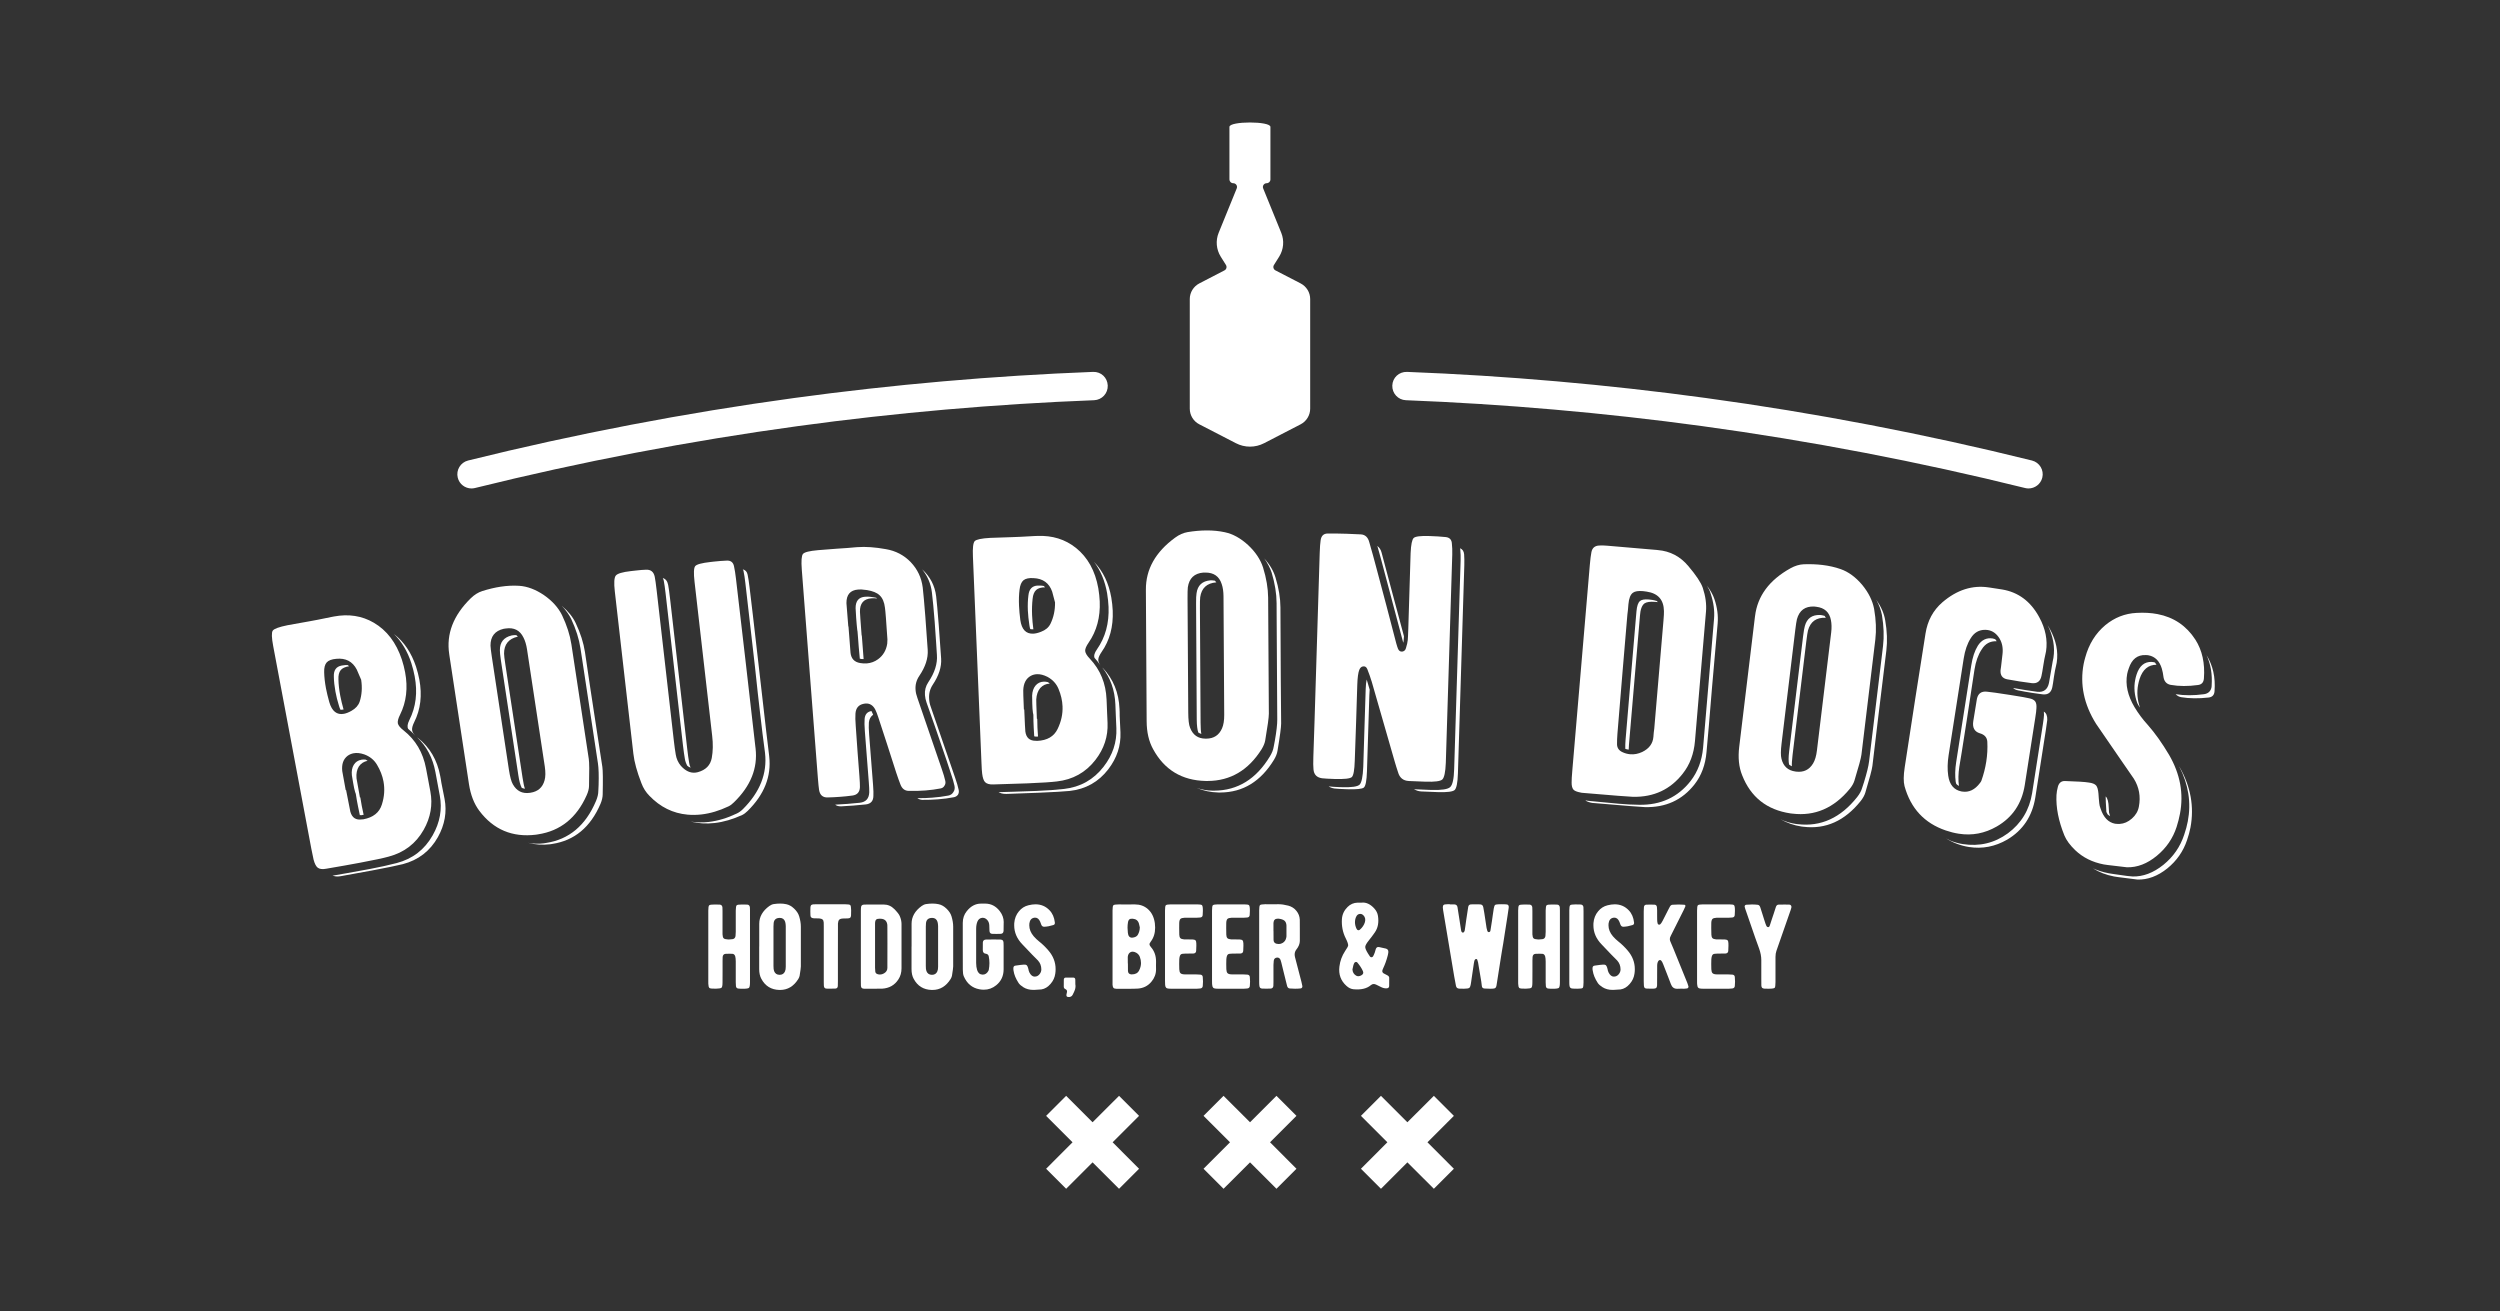 <?xml version="1.0" encoding="utf-8"?>
<!-- Generator: Adobe Illustrator 27.0.1, SVG Export Plug-In . SVG Version: 6.00 Build 0)  -->
<svg version="1.1" id="Layer_1" xmlns="http://www.w3.org/2000/svg" xmlns:xlink="http://www.w3.org/1999/xlink" x="0px" y="0px"
	 viewBox="0 0 526.97 276.41" style="enable-background:new 0 0 526.97 276.41;" xml:space="preserve">
<rect x="0" y="0" width="526.97" height="276.41" fill="#333333" stroke="none"/>
<style type="text/css">
	.st0{fill:#FFFFFF;}
</style>
<g>
	<path class="st0" d="M276.17,63.04v23.1c0,1.39-0.78,2.66-2.01,3.3l-7.7,3.98c-1.87,0.97-4.09,0.97-5.95,0l-7.71-3.98
		c-1.24-0.64-2.01-1.91-2.01-3.3v-23.1c0-1.39,0.78-2.66,2.01-3.3l5.31-2.75c0.41-0.21,0.55-0.73,0.31-1.13l-1.11-1.77
		c-0.94-1.51-1.1-3.37-0.43-5.02l3.81-9.36c0.21-0.52-0.17-1.09-0.74-1.09h-0.01c-0.44,0-0.79-0.36-0.79-0.79l0-11.08
		c0-1.24,8.64-1.24,8.64,0l0,11.08c0,0.44-0.36,0.79-0.79,0.79l0,0c-0.56,0-0.95,0.57-0.74,1.09l3.81,9.36
		c0.67,1.65,0.51,3.51-0.43,5.02l-1.11,1.77c-0.25,0.39-0.1,0.91,0.31,1.13l5.3,2.74C275.4,60.38,276.17,61.65,276.17,63.04z"/>
</g>
<g>
	<path class="st0" d="M149.3,206.81v-7.3c0-4.57,0-7.1,0-7.58c0-0.61,0.06-0.98,0.19-1.1c0.12-0.12,0.5-0.17,1.13-0.17
		c0.5,0,0.87,0.01,1.1,0.02c0.33,0.03,0.52,0.23,0.56,0.58c0.02,0.16,0.02,0.42,0.02,0.79v4.2c0,0.4,0,0.64,0,0.69
		c0.02,0.42,0.09,0.7,0.24,0.84c0.14,0.14,0.43,0.22,0.85,0.24c0.08,0,0.17,0,0.25,0.01c0.25,0,0.5-0.02,0.74-0.06
		c0.38-0.05,0.6-0.27,0.66-0.66c0.03-0.23,0.05-0.53,0.05-0.89c0-0.5,0-1.25,0-2.24c0-1,0-1.75,0-2.25c0.01-0.61,0.07-0.98,0.19-1.1
		c0.12-0.12,0.5-0.17,1.13-0.17c0.5,0,0.86,0.01,1.1,0.02c0.33,0.02,0.52,0.22,0.56,0.58c0.02,0.14,0.02,0.37,0.02,0.69
		c0,6.7,0,11.72,0,15.08c0,0.65-0.07,1.05-0.21,1.19c-0.14,0.13-0.55,0.2-1.23,0.2c-0.44,0-0.77-0.01-0.99-0.04
		c-0.31-0.02-0.49-0.19-0.53-0.5c-0.02-0.19-0.03-0.46-0.04-0.81v-4.39c0-0.47-0.04-0.83-0.11-1.09c-0.11-0.35-0.32-0.53-0.63-0.54
		c-0.24-0.01-0.46-0.01-0.67-0.01c-0.27,0-0.51,0.01-0.72,0.02c-0.37,0.02-0.58,0.24-0.63,0.64c-0.02,0.17-0.02,0.43-0.02,0.81
		c0,0.27,0,1.04,0,2.29c0,0.94,0,1.71-0.01,2.29c0,0.61-0.07,0.98-0.2,1.1c-0.13,0.13-0.5,0.2-1.12,0.21c-0.43,0-0.73,0-0.9-0.01
		c-0.3-0.02-0.49-0.07-0.58-0.17c-0.1-0.11-0.16-0.32-0.17-0.63C149.3,207.51,149.3,207.25,149.3,206.81z"/>
	<path class="st0" d="M160.04,199.5c0-2.98,0-4.55,0-4.69c0-0.03,0-0.07,0-0.1c0-1.46,0.71-2.71,2.13-3.74
		c0.3-0.21,0.6-0.35,0.91-0.4c0.48-0.07,0.93-0.11,1.36-0.11c0.48,0,0.92,0.05,1.32,0.14c0.58,0.12,1.13,0.44,1.65,0.94
		s0.88,1.04,1.05,1.62c0.23,0.77,0.35,1.49,0.35,2.16c0,3.96,0,6.76,0,8.4c0,0.26-0.09,0.91-0.26,1.97
		c-0.04,0.2-0.13,0.41-0.26,0.64c-0.96,1.56-2.25,2.34-3.86,2.34c-0.05,0-0.1,0-0.15,0c-1.72-0.05-2.99-0.83-3.8-2.35
		c-0.3-0.55-0.45-1.23-0.45-2.03V199.5z M163.17,204.69c0.2,0.52,0.58,0.78,1.13,0.79c0.02,0,0.03,0,0.05,0
		c0.53,0,0.91-0.24,1.12-0.73c0.11-0.24,0.16-0.57,0.16-0.98c0-4.29,0-7.14,0-8.57c-0.01-0.33-0.05-0.62-0.12-0.88
		c-0.18-0.56-0.56-0.84-1.13-0.84c-0.06,0-0.12,0-0.17,0.01c-0.67,0.05-1.04,0.4-1.13,1.05c-0.02,0.14-0.04,0.4-0.04,0.79v8.26
		C163.04,204.11,163.08,204.47,163.17,204.69z"/>
	<path class="st0" d="M170.83,192.93c-0.02-0.28-0.02-0.56-0.02-0.84c0-0.28,0.01-0.57,0.02-0.85c0.02-0.21,0.07-0.37,0.16-0.46
		c0.09-0.08,0.25-0.14,0.48-0.16c0.12-0.01,0.31-0.01,0.59-0.01c1.68,0,3.02,0,4.04,0s1.71,0,2.07,0c0.59,0,0.94,0.06,1.05,0.17
		c0.12,0.12,0.18,0.47,0.19,1.07c0,0.51-0.01,0.88-0.02,1.1c-0.02,0.22-0.07,0.38-0.15,0.47c-0.09,0.09-0.24,0.14-0.46,0.16
		c-0.13,0.02-0.32,0.02-0.56,0.02c-0.25,0-0.43,0-0.54,0.01c-0.38,0.02-0.64,0.11-0.79,0.26c-0.14,0.15-0.23,0.41-0.26,0.79
		c0,0.12,0,0.42,0,0.9l-0.01,5.65c0,2.33,0,4.21,0,5.65c0,0.45-0.01,0.78-0.02,1c-0.03,0.33-0.2,0.5-0.51,0.52
		c-0.38,0.02-0.75,0.02-1.1,0.02c-0.27,0-0.54,0-0.79-0.01c-0.33-0.02-0.51-0.21-0.54-0.59c-0.02-0.15-0.02-0.42-0.02-0.81
		c0-0.98,0-2.95,0-5.9v-5.8c0-0.42,0-0.69-0.01-0.81c-0.02-0.31-0.1-0.52-0.22-0.64s-0.34-0.2-0.64-0.24
		c-0.15-0.01-0.35-0.02-0.61-0.02c-0.28,0-0.48,0-0.59-0.01c-0.26-0.02-0.43-0.07-0.53-0.16
		C170.9,193.33,170.84,193.16,170.83,192.93z"/>
	<path class="st0" d="M181.46,206.86c0-1.08,0-3.51,0-7.28c0-3.87,0-6.36,0-7.47c0-0.4,0.01-0.69,0.04-0.89
		c0.03-0.31,0.2-0.48,0.51-0.53c0.15-0.02,0.35-0.02,0.59-0.02c2.49-0.01,3.68-0.01,3.59-0.01c0.02,0,0.05,0,0.06,0
		c0.88,0,1.63,0.32,2.25,0.95c0.62,0.63,1.01,1.12,1.16,1.49c0.25,0.58,0.37,1.14,0.37,1.68v4.68c0,2.08,0,3.63,0,4.63
		c0,0.91-0.22,1.7-0.67,2.37c-0.78,1.2-1.92,1.85-3.42,1.94c-0.17,0.02-1.4,0.02-3.68,0.02c-0.03,0-0.07,0-0.1,0
		c-0.26-0.02-0.43-0.08-0.52-0.17c-0.1-0.09-0.16-0.26-0.17-0.5C181.47,207.6,181.46,207.3,181.46,206.86z M184.45,204.01
		c0,0.3,0.02,0.56,0.05,0.79c0.03,0.25,0.17,0.42,0.42,0.52c0.19,0.07,0.38,0.1,0.57,0.1c0.29,0,0.57-0.08,0.84-0.24
		c0.48-0.28,0.72-0.67,0.72-1.15c0-0.07,0-0.17,0-0.3c0-0.14,0-0.24,0-0.3c0-1.73,0-3.25,0.01-4.55c0-1.3,0-2.37-0.01-3.23
		c0-0.34,0-0.57-0.01-0.69c-0.09-0.82-0.54-1.25-1.35-1.3c-0.09-0.01-0.18-0.01-0.26-0.01c-0.34,0-0.58,0.06-0.72,0.17
		c-0.17,0.14-0.26,0.43-0.26,0.85v0.41c0,0.19,0,0.31,0,0.35v4.09C184.45,202.02,184.45,203.51,184.45,204.01z"/>
	<path class="st0" d="M192.15,199.5c0-2.98,0-4.55,0-4.69c0-0.03,0-0.07,0-0.1c0-1.46,0.71-2.71,2.13-3.74
		c0.3-0.21,0.6-0.35,0.91-0.4c0.48-0.07,0.93-0.11,1.36-0.11c0.48,0,0.92,0.05,1.32,0.14c0.58,0.12,1.13,0.44,1.65,0.94
		s0.88,1.04,1.05,1.62c0.23,0.77,0.35,1.49,0.35,2.16c0,3.96,0,6.76,0,8.4c0,0.26-0.09,0.91-0.26,1.97
		c-0.04,0.2-0.13,0.41-0.26,0.64c-0.96,1.56-2.25,2.34-3.86,2.34c-0.05,0-0.1,0-0.15,0c-1.72-0.05-2.99-0.83-3.8-2.35
		c-0.3-0.55-0.45-1.23-0.45-2.03V199.5z M195.28,204.69c0.2,0.52,0.58,0.78,1.13,0.79c0.02,0,0.03,0,0.05,0
		c0.53,0,0.91-0.24,1.12-0.73c0.11-0.24,0.16-0.57,0.16-0.98c0-4.29,0-7.14,0-8.57c-0.01-0.33-0.05-0.62-0.12-0.88
		c-0.18-0.56-0.56-0.84-1.13-0.84c-0.06,0-0.12,0-0.17,0.01c-0.67,0.05-1.04,0.4-1.13,1.05c-0.02,0.14-0.04,0.4-0.04,0.79v8.26
		C195.14,204.11,195.19,204.47,195.28,204.69z"/>
	<path class="st0" d="M202.94,199.37v-4.83c0-0.96,0.28-1.78,0.83-2.46c0.84-1.07,1.85-1.61,3.01-1.61c0.02,0,0.03,0,0.05,0
		c0.11,0.01,0.26,0.01,0.45,0h0.45c1.2,0.02,2.19,0.54,2.99,1.56c0.57,0.74,0.85,1.52,0.85,2.33c0,0.09,0,0.18-0.01,0.26
		c-0.01,0.18-0.01,0.45-0.01,0.79c0,0.37,0,0.64-0.01,0.79c-0.02,0.41-0.23,0.63-0.61,0.64c-0.29,0.02-0.58,0.02-0.89,0.02
		c-0.3,0-0.6-0.01-0.91-0.02c-0.34-0.02-0.52-0.21-0.56-0.58v0.01c0.01,0,0-0.4-0.04-1.21c-0.02-0.44-0.15-0.81-0.4-1.1
		c-0.28-0.33-0.61-0.5-0.98-0.5c-0.06,0-0.12,0-0.17,0.01c-0.45,0.07-0.76,0.33-0.95,0.78c-0.18,0.43-0.27,0.95-0.27,1.56v3.69
		c0,2.04,0,3.2,0,3.49c0,0.54,0.07,1.04,0.2,1.47c0.2,0.63,0.57,0.95,1.13,0.98c0.02,0,0.05,0,0.06,0c0.51,0,0.91-0.27,1.2-0.81
		c0.04-0.08,0.07-0.14,0.07-0.19c0.09-0.49,0.14-0.97,0.14-1.44c0-0.49-0.05-0.97-0.15-1.44c-0.07-0.31-0.28-0.48-0.64-0.53
		c-0.4-0.05-0.61-0.31-0.61-0.77c0-0.9,0-1.43,0.01-1.59c0.02-0.39,0.24-0.59,0.63-0.62c0.26-0.02,0.82-0.02,1.7-0.02
		c0.7,0,1.17,0.01,1.4,0.02c0.21,0.02,0.37,0.07,0.46,0.16c0.09,0.09,0.15,0.24,0.17,0.46c0.02,0.13,0.02,0.36,0.02,0.69
		c0,2.77,0,4.44,0,4.99c-0.01,1.37-0.52,2.48-1.55,3.32c-0.78,0.64-1.65,0.95-2.63,0.95c-0.3,0-0.61-0.03-0.93-0.09
		c-1.54-0.29-2.63-1.21-3.29-2.75c-0.13-0.31-0.2-0.76-0.2-1.38C202.94,203.49,202.94,201.79,202.94,199.37z"/>
	<path class="st0" d="M213.61,204.01c0.02-0.28,0.17-0.44,0.45-0.47c0.87-0.13,1.46-0.2,1.76-0.21c0.27-0.02,0.46,0.02,0.58,0.11
		c0.11,0.09,0.21,0.27,0.29,0.53c0.02,0.06,0.05,0.17,0.09,0.33c0.02,0.14,0.04,0.25,0.07,0.33c0.03,0.12,0.08,0.24,0.14,0.36
		c0.3,0.58,0.67,0.87,1.1,0.87c0.1,0,0.21-0.01,0.32-0.04c0.3-0.07,0.55-0.25,0.76-0.53c0.22-0.29,0.33-0.61,0.33-0.95
		c0-0.74-0.24-1.36-0.71-1.88c-0.11-0.12-0.52-0.54-1.25-1.26c-1.29-1.35-1.96-2.05-2.01-2.11c-1.17-1.2-1.75-2.54-1.75-4.04
		c0-0.15,0-0.3,0.01-0.46c0.08-0.97,0.4-1.8,0.98-2.49c0.54-0.66,1.21-1.09,2.01-1.28c0.52-0.13,1.02-0.2,1.49-0.2
		c1.17,0,2.16,0.42,2.96,1.26c0.63,0.65,1,1.51,1.12,2.58c0.03,0.28-0.07,0.46-0.32,0.53c-0.69,0.22-1.33,0.34-1.92,0.36
		c-0.01,0-0.02,0-0.02,0c-0.28,0-0.48-0.14-0.59-0.41c-0.02-0.06-0.07-0.17-0.12-0.32c-0.05-0.14-0.09-0.25-0.12-0.32
		c-0.25-0.58-0.6-0.87-1.07-0.87c-0.07,0-0.14,0.01-0.21,0.02c-0.57,0.1-0.9,0.5-1,1.19c-0.02,0.14-0.02,0.28-0.02,0.41
		c0,0.81,0.31,1.58,0.94,2.32c0.36,0.41,0.74,0.77,1.13,1.08c0.64,0.5,1.28,1.11,1.92,1.85c1.04,1.19,1.56,2.52,1.56,3.99
		c0,0.31-0.02,0.62-0.07,0.94c-0.11,0.81-0.44,1.53-1,2.17c-0.57,0.66-1.21,1.05-1.93,1.16c-0.05,0.01-0.5,0.04-1.37,0.09
		c-0.11,0.01-0.21,0.01-0.32,0.01c-0.81,0-1.53-0.19-2.14-0.58c-0.44-0.28-0.76-0.57-0.96-0.85c-0.6-0.92-0.96-1.79-1.08-2.63
		C213.6,204.41,213.6,204.21,213.61,204.01z"/>
	<path class="st0" d="M224.23,207.97c-0.01-0.65,0-1.15,0.01-1.5c0.02-0.26,0.16-0.4,0.43-0.41c0.53-0.02,1.05-0.02,1.57,0
		c0.26,0.01,0.4,0.15,0.42,0.43c0.01,0.05,0.01,0.38,0.01,0.99c0.07,0.36,0.04,0.75-0.09,1.15c-0.08,0.25-0.24,0.6-0.47,1.05
		c-0.18,0.35-0.48,0.51-0.89,0.48c-0.18-0.01-0.31-0.05-0.37-0.14s-0.08-0.21-0.05-0.4c0.02-0.11,0.04-0.21,0.07-0.32
		c0.06-0.2,0.07-0.36,0.02-0.48c-0.04-0.15-0.16-0.26-0.35-0.35C224.35,208.4,224.24,208.23,224.23,207.97z"/>
	<path class="st0" d="M234.51,206.78v-7.28c0-4.53,0-7.06,0-7.58c0-0.63,0.06-1,0.19-1.11c0.12-0.11,0.49-0.17,1.11-0.17
		c0.12,0,0.66,0,1.6,0.01c0.64,0,1.17,0,1.59-0.01c0.07,0,0.15,0,0.23,0c1.07,0,1.97,0.32,2.71,0.97c0.82,0.71,1.31,1.71,1.49,2.99
		c0.04,0.33,0.06,0.64,0.06,0.94c0,1.16-0.31,2.14-0.93,2.95c-0.18,0.23-0.27,0.43-0.26,0.58s0.11,0.35,0.31,0.57
		c0.72,0.83,1.07,1.83,1.07,3c0,0.07,0,0.15,0,0.22c0,0.17,0,0.37-0.01,0.6c0,0.24,0,0.5,0.01,0.8c0,0.02,0,0.05,0,0.07
		c0,0.97-0.33,1.84-0.98,2.61c-0.73,0.88-1.68,1.35-2.83,1.44c-0.44,0.03-1.26,0.05-2.47,0.05c-0.6,0-1.31,0-2.11-0.01
		c-0.28-0.01-0.48-0.07-0.59-0.19c-0.1-0.12-0.16-0.33-0.19-0.64C234.52,207.46,234.51,207.2,234.51,206.78z M237.74,196.62
		c0.07,0.69,0.36,1.03,0.87,1.03c0.16,0,0.36-0.04,0.58-0.11c0.32-0.11,0.54-0.29,0.67-0.54c0.25-0.45,0.39-0.96,0.4-1.52
		c-0.11-0.49-0.17-0.75-0.18-0.78c-0.18-0.64-0.61-0.98-1.29-1.04c-0.32-0.03-0.56,0.01-0.71,0.12c-0.16,0.12-0.27,0.34-0.32,0.66
		c-0.06,0.34-0.09,0.71-0.09,1.11C237.68,195.89,237.7,196.25,237.74,196.62z M237.73,203.09h0.02c0,0.97,0,1.5,0.01,1.59
		c0.03,0.45,0.27,0.68,0.71,0.71c0.03,0,0.06,0,0.1,0c0.73,0,1.24-0.26,1.52-0.79c0.28-0.52,0.42-1.06,0.42-1.61
		c0-0.41-0.08-0.84-0.24-1.28c-0.14-0.38-0.4-0.68-0.77-0.89c-0.27-0.15-0.52-0.22-0.75-0.22c-0.16,0-0.3,0.03-0.44,0.1
		c-0.34,0.17-0.54,0.51-0.59,1C237.73,201.75,237.73,202.22,237.73,203.09z"/>
	<path class="st0" d="M245.57,206.72v-7.18c0-4.56,0-7.09,0-7.59c0-0.64,0.06-1.01,0.17-1.13c0.12-0.12,0.48-0.19,1.1-0.19
		c0.99,0,1.95,0,2.86,0s1.79,0,2.63,0c0.57,0,0.91,0.06,1.03,0.17c0.12,0.12,0.19,0.45,0.19,1c0,0.09,0,0.17,0,0.25
		c0,0.33-0.01,0.61-0.04,0.84c-0.02,0.31-0.2,0.48-0.52,0.51c-0.15,0.02-0.41,0.03-0.79,0.05c-0.88,0-1.52,0-1.94,0
		c-0.41,0-0.6,0-0.56,0c-0.42,0.02-0.71,0.1-0.87,0.24c-0.16,0.16-0.24,0.43-0.26,0.83c-0.01,0.37-0.01,0.73-0.01,1.09
		c0,0.48,0.01,0.95,0.02,1.41c0.01,0.35,0.09,0.59,0.24,0.74c0.15,0.14,0.4,0.22,0.76,0.25c0.21,0.01,0.51,0.01,0.9,0.01
		c0.41,0,0.72,0,0.91,0.01c0.3,0.02,0.5,0.07,0.61,0.17c0.1,0.11,0.16,0.31,0.17,0.62c0.01,0.17,0.01,0.35,0.01,0.53
		c0,0.35-0.01,0.71-0.04,1.07c-0.02,0.35-0.21,0.54-0.57,0.57c-0.39,0.02-0.96,0.02-1.7,0.02c-0.48,0-0.8,0.05-0.94,0.16
		c-0.2,0.15-0.31,0.5-0.35,1.05c-0.02,0.31-0.02,0.63-0.02,0.98s0.01,0.72,0.02,1.11c0.02,0.4,0.1,0.68,0.26,0.83
		c0.16,0.16,0.44,0.24,0.86,0.25c-0.07,0,0.77,0,2.5,0.01c0.38,0.01,0.65,0.02,0.81,0.04c0.32,0.03,0.5,0.2,0.52,0.5
		c0.03,0.33,0.05,0.65,0.05,0.97c0,0.31-0.02,0.62-0.05,0.93c-0.03,0.31-0.21,0.48-0.52,0.52c-0.2,0.03-0.43,0.05-0.7,0.05
		c-0.82,0-2.65,0-5.5,0c-0.18,0-0.31,0-0.4-0.01c-0.3-0.02-0.5-0.09-0.6-0.2c-0.11-0.11-0.19-0.3-0.21-0.58
		C245.58,207.49,245.57,207.19,245.57,206.72z"/>
	<path class="st0" d="M255.48,206.72v-7.18c0-4.56,0-7.09,0-7.59c0-0.64,0.06-1.01,0.17-1.13c0.12-0.12,0.48-0.19,1.1-0.19
		c0.99,0,1.95,0,2.86,0s1.79,0,2.63,0c0.57,0,0.91,0.06,1.03,0.17c0.12,0.12,0.19,0.45,0.19,1c0,0.09,0,0.17,0,0.25
		c0,0.33-0.01,0.61-0.04,0.84c-0.03,0.31-0.2,0.48-0.52,0.51c-0.15,0.02-0.41,0.03-0.79,0.05c-0.88,0-1.52,0-1.94,0
		c-0.41,0-0.6,0-0.56,0c-0.42,0.02-0.71,0.1-0.87,0.24c-0.16,0.16-0.24,0.43-0.26,0.83c-0.01,0.37-0.01,0.73-0.01,1.09
		c0,0.48,0.01,0.95,0.02,1.41c0.01,0.35,0.09,0.59,0.24,0.74c0.15,0.14,0.4,0.22,0.76,0.25c0.21,0.01,0.51,0.01,0.9,0.01
		c0.41,0,0.72,0,0.91,0.01c0.3,0.02,0.5,0.07,0.61,0.17c0.1,0.11,0.16,0.31,0.18,0.62c0.01,0.17,0.01,0.35,0.01,0.53
		c0,0.35-0.01,0.71-0.04,1.07c-0.02,0.35-0.21,0.54-0.57,0.57c-0.39,0.02-0.96,0.02-1.7,0.02c-0.48,0-0.8,0.05-0.94,0.16
		c-0.2,0.15-0.31,0.5-0.35,1.05c-0.02,0.31-0.02,0.63-0.02,0.98s0.01,0.72,0.02,1.11c0.02,0.4,0.1,0.68,0.26,0.83
		c0.16,0.16,0.44,0.24,0.86,0.25c-0.07,0,0.77,0,2.5,0.01c0.38,0.01,0.65,0.02,0.81,0.04c0.32,0.03,0.5,0.2,0.52,0.5
		c0.03,0.33,0.05,0.65,0.05,0.97c0,0.31-0.02,0.62-0.05,0.93c-0.03,0.31-0.21,0.48-0.52,0.52c-0.2,0.03-0.43,0.05-0.7,0.05
		c-0.82,0-2.65,0-5.5,0c-0.18,0-0.31,0-0.4-0.01c-0.3-0.02-0.5-0.09-0.6-0.2c-0.11-0.11-0.19-0.3-0.21-0.58
		C255.49,207.49,255.48,207.19,255.48,206.72z"/>
	<path class="st0" d="M265.42,206.91v-7.4c0-4.44,0-6.97,0-7.59c0-0.64,0.06-1.01,0.17-1.13c0.12-0.12,0.48-0.18,1.1-0.19
		c0.17,0,0.62,0,1.35,0.01c0.55,0,1,0,1.34-0.01c0.04,0,0.09,0,0.14,0c0.59,0,1.27,0.1,2.04,0.3c0.68,0.18,1.25,0.54,1.69,1.08
		c0.45,0.54,0.7,1.17,0.73,1.88c0.02,0.4,0.02,1.1,0.01,2.09c0,0.66,0,1.46,0,2.39c-0.01,0.6-0.25,1.21-0.74,1.82
		c-0.23,0.3-0.35,0.64-0.35,1.02c0,0.18,0.02,0.37,0.07,0.57c0.22,0.82,0.68,2.56,1.36,5.22c0.09,0.35,0.15,0.64,0.19,0.88
		c0.02,0.13-0.01,0.24-0.07,0.33c-0.07,0.1-0.17,0.16-0.3,0.17c-0.37,0.04-0.75,0.06-1.16,0.06c-0.36,0-0.73-0.02-1.12-0.05
		c-0.29-0.03-0.47-0.2-0.56-0.51c-0.06-0.22-0.13-0.51-0.22-0.88c-0.09-0.38-0.26-1.05-0.5-2.02c-0.21-0.87-0.38-1.55-0.5-2.04
		c-0.06-0.25-0.12-0.44-0.17-0.57c-0.14-0.33-0.37-0.5-0.68-0.5c-0.03,0-0.07,0-0.11,0.01c-0.37,0.05-0.59,0.27-0.64,0.67
		c-0.03,0.2-0.05,0.5-0.06,0.89c0,0.45,0,1.04,0,1.8c0,0.89,0,1.49,0,1.8c0,0.37-0.01,0.64-0.02,0.81
		c-0.04,0.36-0.24,0.54-0.58,0.56c-0.3,0.02-0.6,0.02-0.9,0.02c-0.3,0-0.6-0.01-0.9-0.02c-0.35-0.02-0.54-0.21-0.57-0.58
		C265.43,207.62,265.42,207.33,265.42,206.91z M268.43,196.25h0.01c0,1.14,0,1.77,0.01,1.9c0.02,0.42,0.23,0.68,0.63,0.78
		c0.16,0.04,0.31,0.06,0.47,0.06c0.3,0,0.57-0.08,0.83-0.24c0.39-0.24,0.64-0.59,0.74-1.07c0.03-0.15,0.05-0.25,0.05-0.3
		c0-0.66,0-1.18,0-1.57c0-0.38,0-0.63,0-0.72c-0.02-0.4-0.13-0.71-0.32-0.92c-0.17-0.2-0.47-0.35-0.88-0.45
		c-0.17-0.04-0.31-0.07-0.4-0.07c-0.08-0.01-0.16-0.01-0.24-0.01c-0.56,0-0.86,0.3-0.9,0.9
		C268.43,194.64,268.43,195.2,268.43,196.25z"/>
	<path class="st0" d="M282.33,203.75c0.14-1.18,0.54-2.27,1.2-3.28c0.41-0.62,0.63-0.99,0.64-1.1c0.05-0.29-0.12-0.81-0.5-1.57
		c-0.64-1.26-0.9-2.62-0.81-4.08c0.07-0.97,0.46-1.81,1.18-2.53c0.6-0.59,1.3-0.9,2.11-0.92h0.82c0.96-0.12,1.87,0.29,2.72,1.23
		c0.42,0.46,0.68,0.98,0.77,1.56c0.21,1.37,0,2.53-0.66,3.48c-0.39,0.57-0.82,1.14-1.29,1.72c-0.46,0.58-0.71,1.02-0.73,1.31
		c-0.02,0.3,0.17,0.76,0.56,1.39c0.19,0.3,0.33,0.52,0.43,0.66c0.09,0.12,0.21,0.17,0.35,0.16c0.13-0.01,0.24-0.08,0.32-0.21
		c0.11-0.19,0.22-0.45,0.35-0.79c0.03-0.08,0.07-0.21,0.11-0.38c0.05-0.17,0.09-0.29,0.11-0.37c0.12-0.33,0.35-0.46,0.68-0.4
		c0.5,0.1,0.98,0.21,1.44,0.32c0.36,0.1,0.54,0.34,0.52,0.73c-0.02,0.21-0.06,0.47-0.14,0.77c-0.26,0.99-0.57,1.85-0.92,2.58
		c-0.09,0.19-0.15,0.34-0.19,0.46c-0.08,0.3,0,0.52,0.25,0.68c0.1,0.06,0.36,0.19,0.78,0.41c0.26,0.13,0.39,0.31,0.4,0.52
		c0.01,0.75,0,1.34-0.01,1.76c-0.02,0.29-0.19,0.45-0.53,0.47c-0.35,0.02-0.7-0.05-1.05-0.21c-0.38-0.18-0.76-0.37-1.14-0.56
		c-0.41-0.21-0.78-0.19-1.1,0.07c-0.01,0.01-0.02,0.02-0.04,0.02c-0.02,0.02-0.03,0.03-0.04,0.04c-0.84,0.7-2.05,0.98-3.63,0.83
		c-0.52-0.05-1.01-0.29-1.47-0.71C282.63,206.75,282.13,205.4,282.33,203.75z M285.08,204.35c0.03,0.58,0.29,1.01,0.77,1.3
		c0.32,0.19,0.69,0.17,1.1-0.06c0.4-0.22,0.51-0.52,0.33-0.9c-0.26-0.59-0.65-1.18-1.15-1.78c-0.1-0.12-0.21-0.16-0.35-0.14
		c-0.13,0.02-0.24,0.09-0.31,0.21C285.33,203.21,285.2,203.67,285.08,204.35z M285.61,194.37c0,0.49,0.11,0.95,0.33,1.4
		c0.08,0.17,0.19,0.27,0.32,0.31c0.13,0.03,0.26,0,0.38-0.11c0.54-0.46,0.89-1,1.07-1.6c0.16-0.59,0.04-1.07-0.33-1.44
		c-0.24-0.23-0.5-0.33-0.79-0.28c-0.3,0.04-0.53,0.21-0.68,0.5C285.72,193.49,285.62,193.9,285.61,194.37z"/>
	<path class="st0" d="M304.19,191.84c-0.04-0.21-0.06-0.4-0.06-0.56c0-0.25,0.05-0.42,0.15-0.51c0.11-0.12,0.39-0.17,0.84-0.17
		c0.03,0,0.06,0,0.09,0c0.02,0,0.15,0,0.39,0v0.04c0.62,0,0.95,0,1,0c0.35,0.03,0.55,0.21,0.62,0.56c0.13,0.84,0.27,1.7,0.4,2.56
		c0.03,0.19,0.09,0.58,0.18,1.17c0.07,0.5,0.14,0.9,0.19,1.2c0.04,0.25,0.15,0.41,0.33,0.45c0.08,0.02,0.16-0.01,0.25-0.1
		c0.09-0.1,0.15-0.22,0.18-0.37c0.04-0.28,0.1-0.64,0.16-1.09c0.08-0.61,0.13-0.97,0.15-1.09c0.19-1.35,0.33-2.27,0.42-2.76
		c0.06-0.35,0.26-0.53,0.61-0.54c0.26-0.01,0.55-0.01,0.87-0.01s0.66,0,1.03,0.01c0.38,0.02,0.6,0.22,0.67,0.62
		c0.13,0.74,0.2,1.14,0.21,1.19c0.04,0.31,0.12,0.84,0.24,1.57c0.1,0.68,0.18,1.21,0.24,1.59c0.02,0.15,0.07,0.34,0.15,0.58
		c0.07,0.21,0.18,0.31,0.35,0.3c0.18-0.02,0.29-0.14,0.32-0.35c0.09-0.5,0.19-1.16,0.31-1.97c0.02-0.11,0.08-0.55,0.19-1.34
		c0.07-0.54,0.14-0.98,0.2-1.33c0.07-0.39,0.16-0.63,0.27-0.73c0.12-0.09,0.38-0.14,0.79-0.15c0.22-0.01,0.44-0.01,0.64-0.01
		c0.3,0,0.59,0.01,0.85,0.02c0.25,0.01,0.42,0.07,0.51,0.19c0.09,0.11,0.12,0.28,0.09,0.52c-0.02,0.17-0.1,0.76-0.26,1.78
		c-0.48,3.08-0.78,4.99-0.89,5.72c-0.05,0.29-0.12,0.71-0.22,1.28c-0.1,0.58-0.17,1.01-0.21,1.29c-0.14,0.86-0.45,2.83-0.93,5.92
		c-0.01,0.02-0.02,0.07-0.03,0.15c0,0.07,0,0.12-0.01,0.15c-0.05,0.3-0.13,0.5-0.24,0.61c-0.11,0.1-0.31,0.16-0.59,0.17
		c-0.18,0.01-0.37,0.01-0.56,0.01c-0.37,0-0.75-0.01-1.14-0.04c-0.37-0.02-0.57-0.21-0.59-0.56c-0.05-0.52-0.15-1.21-0.31-2.08
		c-0.18-1-0.3-1.69-0.35-2.07c-0.07-0.59-0.17-1.05-0.3-1.36c-0.03-0.1-0.11-0.15-0.22-0.16c-0.08-0.01-0.17,0.03-0.25,0.12
		c-0.11,0.12-0.19,0.37-0.24,0.76c-0.29,2.01-0.49,3.39-0.61,4.15c-0.08,0.59-0.2,0.94-0.35,1.05c-0.14,0.12-0.52,0.19-1.13,0.19
		c-0.36,0-0.7-0.01-1-0.02c-0.39-0.02-0.62-0.21-0.69-0.59c-0.19-1.02-0.32-1.67-0.37-1.97
		C305.1,197.34,304.33,192.68,304.19,191.84z"/>
	<path class="st0" d="M320.01,206.81v-7.3c0-4.57,0-7.1,0-7.58c0-0.61,0.06-0.98,0.19-1.1c0.12-0.12,0.5-0.17,1.13-0.17
		c0.5,0,0.87,0.01,1.1,0.02c0.33,0.03,0.52,0.23,0.56,0.58c0.02,0.16,0.02,0.42,0.02,0.79v4.2c0,0.4,0,0.64,0,0.69
		c0.02,0.42,0.1,0.7,0.24,0.84c0.14,0.14,0.43,0.22,0.86,0.24c0.08,0,0.17,0,0.25,0.01c0.25,0,0.5-0.02,0.74-0.06
		c0.38-0.05,0.6-0.27,0.66-0.66c0.03-0.23,0.05-0.53,0.05-0.89c0-0.5,0-1.25,0-2.24c0-1,0-1.75,0-2.25c0.01-0.61,0.07-0.98,0.19-1.1
		c0.12-0.12,0.5-0.17,1.13-0.17c0.5,0,0.86,0.01,1.1,0.02c0.33,0.02,0.52,0.22,0.56,0.58c0.02,0.14,0.02,0.37,0.02,0.69
		c0,6.7,0,11.72,0,15.08c0,0.65-0.07,1.05-0.21,1.19c-0.14,0.13-0.55,0.2-1.23,0.2c-0.44,0-0.77-0.01-0.99-0.04
		c-0.31-0.02-0.49-0.19-0.53-0.5c-0.02-0.19-0.03-0.46-0.04-0.81v-4.39c0-0.47-0.04-0.83-0.11-1.09c-0.11-0.35-0.32-0.53-0.63-0.54
		c-0.24-0.01-0.46-0.01-0.67-0.01c-0.27,0-0.51,0.01-0.72,0.02c-0.37,0.02-0.58,0.24-0.63,0.64c-0.02,0.17-0.03,0.43-0.03,0.81
		c0,0.27,0,1.04,0,2.29c0,0.94,0,1.71-0.01,2.29c0,0.61-0.07,0.98-0.2,1.1c-0.13,0.13-0.5,0.2-1.12,0.21c-0.43,0-0.73,0-0.9-0.01
		c-0.3-0.02-0.49-0.07-0.58-0.17c-0.1-0.11-0.16-0.32-0.17-0.63C320.01,207.51,320.01,207.25,320.01,206.81z"/>
	<path class="st0" d="M330.79,206.99c0-6.7,0-11.72,0-15.08c0-0.62,0.06-0.99,0.19-1.1c0.12-0.12,0.49-0.17,1.13-0.17
		c0.5,0,0.86,0.01,1.09,0.02c0.35,0.03,0.54,0.23,0.57,0.58c0.02,0.17,0.02,0.47,0.02,0.89v7.4c0,4.49,0,7.02,0,7.58
		c0,0.63-0.06,1-0.17,1.13c-0.12,0.12-0.5,0.17-1.12,0.17c-0.48,0-0.85-0.01-1.1-0.04c-0.34-0.03-0.53-0.23-0.57-0.58
		C330.8,207.62,330.79,207.35,330.79,206.99z"/>
	<path class="st0" d="M335.69,204.01c0.02-0.28,0.17-0.44,0.45-0.47c0.87-0.13,1.46-0.2,1.76-0.21c0.27-0.02,0.46,0.02,0.58,0.11
		c0.11,0.09,0.21,0.27,0.29,0.53c0.02,0.06,0.05,0.17,0.09,0.33c0.02,0.14,0.04,0.25,0.07,0.33c0.03,0.12,0.08,0.24,0.14,0.36
		c0.3,0.58,0.67,0.87,1.11,0.87c0.1,0,0.21-0.01,0.32-0.04c0.3-0.07,0.55-0.25,0.76-0.53c0.22-0.29,0.33-0.61,0.33-0.95
		c0-0.74-0.24-1.36-0.71-1.88c-0.11-0.12-0.52-0.54-1.25-1.26c-1.29-1.35-1.96-2.05-2.01-2.11c-1.17-1.2-1.75-2.54-1.75-4.04
		c0-0.15,0-0.3,0.01-0.46c0.08-0.97,0.4-1.8,0.98-2.49c0.54-0.66,1.21-1.09,2.01-1.28c0.52-0.13,1.02-0.2,1.49-0.2
		c1.17,0,2.16,0.42,2.96,1.26c0.63,0.65,1,1.51,1.12,2.58c0.03,0.28-0.07,0.46-0.32,0.53c-0.69,0.22-1.33,0.34-1.92,0.36
		c-0.01,0-0.02,0-0.02,0c-0.28,0-0.47-0.14-0.59-0.41c-0.02-0.06-0.07-0.17-0.12-0.32c-0.05-0.14-0.09-0.25-0.12-0.32
		c-0.25-0.58-0.6-0.87-1.07-0.87c-0.07,0-0.14,0.01-0.21,0.02c-0.57,0.1-0.9,0.5-1,1.19c-0.02,0.14-0.02,0.28-0.02,0.41
		c0,0.81,0.31,1.58,0.94,2.32c0.36,0.41,0.74,0.77,1.13,1.08c0.64,0.5,1.28,1.11,1.92,1.85c1.04,1.19,1.56,2.52,1.56,3.99
		c0,0.31-0.02,0.62-0.07,0.94c-0.11,0.81-0.44,1.53-1,2.17c-0.57,0.66-1.21,1.05-1.93,1.16c-0.05,0.01-0.5,0.04-1.37,0.09
		c-0.11,0.01-0.21,0.01-0.32,0.01c-0.81,0-1.53-0.19-2.14-0.58c-0.44-0.28-0.76-0.57-0.96-0.85c-0.6-0.92-0.96-1.79-1.08-2.63
		C335.68,204.41,335.67,204.21,335.69,204.01z"/>
	<path class="st0" d="M346.48,206.84v-7.27c0-3.88,0-6.38,0-7.48c0-0.38,0.01-0.68,0.04-0.89c0.03-0.32,0.21-0.49,0.52-0.51
		c0.28-0.01,0.56-0.01,0.85-0.01l0.85,0.01c0.31,0.02,0.48,0.19,0.52,0.51c0.02,0.16,0.04,0.39,0.04,0.69v1c0,0.4,0,0.74,0.01,0.99
		c0,0.26,0.03,0.52,0.1,0.78c0.03,0.12,0.1,0.2,0.22,0.24c0.12,0.03,0.24,0.01,0.33-0.07c0.15-0.12,0.31-0.36,0.5-0.73
		c0.15-0.29,0.35-0.69,0.61-1.2c0.29-0.57,0.49-0.97,0.61-1.2c0.14-0.27,0.25-0.48,0.33-0.62c0.13-0.23,0.31-0.35,0.54-0.37
		c0.46-0.03,0.9-0.05,1.32-0.05s0.81,0.02,1.17,0.05c0.09,0.01,0.16,0.05,0.2,0.12c0.04,0.07,0.04,0.16,0,0.25
		c-0.08,0.21-0.19,0.45-0.33,0.73c-0.11,0.21-0.92,1.85-2.45,4.89c-0.25,0.49-0.35,0.7-0.31,0.63c-0.12,0.2-0.17,0.4-0.17,0.62
		c0,0.17,0.04,0.35,0.12,0.52c0.19,0.41,0.41,0.93,0.66,1.56c0.88,2.16,1.86,4.56,2.92,7.2c0.09,0.22,0.17,0.45,0.22,0.67
		c0.02,0.1,0.01,0.19-0.05,0.29s-0.14,0.14-0.24,0.16c-0.19,0.03-0.39,0.05-0.59,0.06c-0.07,0-0.31,0-0.69-0.01
		c-0.29,0-0.52,0.01-0.71,0.02c-0.04,0-0.09,0-0.14,0c-0.62,0-1.04-0.33-1.28-0.99c-0.02-0.08-0.21-0.58-0.57-1.49
		c-0.6-1.54-0.95-2.44-1.05-2.69c-0.14-0.37-0.28-0.63-0.43-0.78c-0.07-0.07-0.15-0.11-0.26-0.1c-0.11,0-0.2,0.04-0.27,0.12
		c-0.2,0.23-0.3,0.57-0.31,1.02c0-0.03,0,0.8-0.01,2.5c0,0.97,0,1.54-0.01,1.69c-0.02,0.25-0.07,0.42-0.16,0.52
		c-0.1,0.1-0.27,0.16-0.51,0.17c-0.2,0.01-0.4,0.01-0.61,0.01c-0.3,0-0.6-0.01-0.9-0.02c-0.21-0.01-0.36-0.06-0.45-0.16
		c-0.08-0.09-0.13-0.25-0.15-0.48C346.49,207.59,346.48,207.29,346.48,206.84z"/>
	<path class="st0" d="M357.72,206.72v-7.18c0-4.56,0-7.09,0-7.59c0-0.64,0.06-1.01,0.17-1.13c0.12-0.12,0.48-0.19,1.1-0.19
		c0.99,0,1.95,0,2.86,0s1.79,0,2.63,0c0.57,0,0.92,0.06,1.03,0.17c0.12,0.12,0.19,0.45,0.19,1c0,0.09,0,0.17,0,0.25
		c0,0.33-0.01,0.61-0.04,0.84c-0.02,0.31-0.2,0.48-0.52,0.51c-0.15,0.02-0.41,0.03-0.79,0.05c-0.88,0-1.52,0-1.94,0
		c-0.41,0-0.6,0-0.56,0c-0.42,0.02-0.71,0.1-0.87,0.24c-0.16,0.16-0.24,0.43-0.26,0.83c-0.01,0.37-0.01,0.73-0.01,1.09
		c0,0.48,0.01,0.95,0.03,1.41c0.01,0.35,0.09,0.59,0.24,0.74c0.15,0.14,0.4,0.22,0.76,0.25c0.21,0.01,0.51,0.01,0.9,0.01
		c0.41,0,0.72,0,0.91,0.01c0.3,0.02,0.5,0.07,0.61,0.17c0.1,0.11,0.16,0.31,0.17,0.62c0.01,0.17,0.01,0.35,0.01,0.53
		c0,0.35-0.01,0.71-0.04,1.07c-0.02,0.35-0.21,0.54-0.57,0.57c-0.39,0.02-0.96,0.02-1.7,0.02c-0.48,0-0.8,0.05-0.95,0.16
		c-0.2,0.15-0.31,0.5-0.35,1.05c-0.02,0.31-0.02,0.63-0.02,0.98s0.01,0.72,0.02,1.11c0.02,0.4,0.1,0.68,0.26,0.83
		c0.16,0.16,0.44,0.24,0.86,0.25c-0.07,0,0.77,0,2.5,0.01c0.38,0.01,0.65,0.02,0.81,0.04c0.32,0.03,0.5,0.2,0.52,0.5
		c0.03,0.33,0.05,0.65,0.05,0.97c0,0.31-0.02,0.62-0.05,0.93c-0.03,0.31-0.21,0.48-0.52,0.52c-0.2,0.03-0.43,0.05-0.7,0.05
		c-0.82,0-2.65,0-5.5,0c-0.18,0-0.31,0-0.39-0.01c-0.3-0.02-0.5-0.09-0.6-0.2c-0.12-0.11-0.19-0.3-0.21-0.58
		C357.72,207.49,357.72,207.19,357.72,206.72z"/>
	<path class="st0" d="M367.76,191.15c-0.02-0.1-0.01-0.19,0.05-0.28c0.06-0.09,0.14-0.14,0.25-0.16c0.41-0.04,0.81-0.06,1.21-0.06
		c0.43,0,0.84,0.02,1.25,0.07c0.25,0.03,0.42,0.22,0.53,0.55c0.13,0.4,0.31,0.96,0.54,1.7c0.06,0.17,0.15,0.46,0.27,0.86
		c0.12,0.37,0.21,0.65,0.28,0.86c0.05,0.16,0.11,0.32,0.18,0.45c0.1,0.2,0.23,0.29,0.38,0.29c0.16,0,0.27-0.1,0.34-0.31
		c0.11-0.33,0.25-0.76,0.42-1.29c0.22-0.66,0.36-1.09,0.43-1.28c0.24-0.74,0.4-1.22,0.46-1.42c0.11-0.3,0.31-0.45,0.61-0.45
		c0.45-0.01,0.86-0.01,1.23-0.01s0.69,0,0.97,0.01c0.17,0.01,0.29,0.07,0.37,0.2c0.08,0.12,0.11,0.26,0.07,0.43
		c-0.02,0.12-0.06,0.28-0.14,0.48c-1.48,4.26-2.49,7.15-3.02,8.66c-0.12,0.35-0.19,0.78-0.19,1.28c0,2.58,0,4.34,0,5.28
		c0,0.69-0.06,1.1-0.17,1.21c-0.12,0.12-0.53,0.19-1.22,0.19c-0.45,0-0.75,0-0.9-0.01c-0.25-0.02-0.42-0.08-0.52-0.17
		c-0.1-0.09-0.16-0.26-0.17-0.5c-0.01-0.17-0.01-0.63-0.01-1.4v-1.7c0-1.3,0-2,0-2.09c0-0.06,0-0.12,0-0.17
		c0-0.77-0.16-1.59-0.47-2.45c-0.31-0.83-0.58-1.58-0.81-2.25c-0.59-1.7-1.24-3.58-1.95-5.65
		C367.91,191.72,367.83,191.43,367.76,191.15z"/>
</g>
<g>
	<polygon class="st0" points="306.46,235.21 302.24,230.99 296.66,236.56 291.09,230.99 286.87,235.21 292.44,240.78 286.87,246.36 
		291.09,250.58 296.66,245.01 302.24,250.58 306.46,246.36 300.89,240.78 	"/>
	<polygon class="st0" points="269.06,230.99 263.49,236.56 257.91,230.99 253.69,235.21 259.27,240.78 253.69,246.36 257.91,250.58 
		263.49,245.01 269.06,250.58 273.28,246.36 267.71,240.78 273.28,235.21 	"/>
	<polygon class="st0" points="235.88,230.99 230.3,236.56 224.73,230.99 220.51,235.21 226.08,240.78 220.51,246.36 224.73,250.58 
		230.3,245.01 235.88,250.58 240.1,246.36 234.53,240.78 240.1,235.21 	"/>
</g>
<g>
	<path class="st0" d="M65.63,178.93l-3.94-20.95c-2.45-13.03-3.82-20.29-4.1-21.77c-0.34-1.79-0.37-2.88-0.1-3.28
		c0.29-0.4,1.34-0.78,3.12-1.14c0.33-0.06,1.88-0.34,4.63-0.83c0.62-0.12,1.19-0.22,1.72-0.32c1.1-0.21,2.05-0.4,2.86-0.58
		c0.19-0.04,0.38-0.07,0.57-0.11c3.1-0.58,5.9-0.15,8.4,1.31c2.75,1.61,4.72,4.19,5.91,7.75c0.3,0.93,0.53,1.83,0.69,2.69
		c0.62,3.29,0.27,6.28-1.06,8.95c-0.4,0.79-0.55,1.4-0.47,1.83c0.11,0.45,0.51,0.94,1.21,1.48c2.53,2,4.1,4.67,4.73,8.01
		c0.04,0.21,0.08,0.43,0.12,0.64c0.09,0.5,0.2,1.09,0.33,1.75c0.13,0.67,0.27,1.42,0.42,2.26c0.01,0.07,0.03,0.14,0.04,0.21
		c0.53,2.79,0.06,5.49-1.41,8.09c-1.65,2.91-4.12,4.79-7.39,5.65c-1.1,0.31-3.12,0.74-6.06,1.29c-1.96,0.37-4.33,0.79-7.1,1.26
		c-0.79,0.15-1.38,0.08-1.78-0.22c-0.34-0.26-0.64-0.82-0.87-1.69C66.01,180.86,65.85,180.09,65.63,178.93z M69.41,148
		c0.56,1.92,1.59,2.74,3.09,2.46c0.48-0.09,1.01-0.3,1.59-0.63c0.87-0.49,1.44-1.12,1.72-1.92c0.47-1.45,0.57-2.99,0.32-4.62
		c-0.58-1.35-0.88-2.07-0.93-2.16c-0.89-1.71-2.33-2.46-4.32-2.26c-0.95,0.08-1.62,0.33-2.01,0.75c-0.39,0.44-0.57,1.13-0.54,2.07
		c0.02,1.03,0.15,2.17,0.38,3.41C68.89,146,69.12,146.97,69.41,148z M70.1,184.53c0.39,0.22,0.94,0.28,1.66,0.17
		c2.58-0.46,4.82-0.87,6.7-1.22c3.13-0.59,5.28-1.03,6.46-1.33c3.27-0.86,5.73-2.76,7.38-5.69c1.46-2.62,1.93-5.31,1.41-8.05
		c-0.01-0.07-0.03-0.14-0.04-0.21c-0.16-0.86-0.31-1.62-0.45-2.27s-0.24-1.23-0.31-1.74c-0.04-0.21-0.08-0.43-0.12-0.64
		c-0.63-3.37-2.21-6.05-4.74-8.04c0.06,0.06,0.02,0.03-0.13-0.09c2.01,1.9,3.3,4.33,3.86,7.32c0.04,0.24,0.09,0.49,0.14,0.75
		c0.09,0.48,0.2,1.05,0.32,1.72c0.13,0.67,0.27,1.42,0.42,2.26c0.01,0.07,0.03,0.14,0.04,0.21c0.54,2.89,0.04,5.69-1.5,8.4
		c-1.71,3.02-4.23,4.96-7.58,5.84c-1.65,0.43-3.55,0.85-5.7,1.26c-1.07,0.2-2.68,0.49-4.8,0.87c-1.2,0.2-2.1,0.36-2.69,0.47
		C70.44,184.51,70.32,184.52,70.1,184.53z M71.46,148.8c0.08,0.28,0.18,0.55,0.3,0.8c0.15,0.02,0.35,0.01,0.59-0.04
		c-0.07,0.01-0.05,0.01,0.07-0.01c-0.29-1.03-0.53-2-0.7-2.91c-0.23-1.22-0.36-2.35-0.38-3.41c-0.04-0.88,0.12-1.54,0.48-1.98
		c0.34-0.41,0.93-0.68,1.77-0.82c-0.09-0.08-0.19-0.16-0.3-0.24c-0.3-0.02-0.55-0.01-0.74,0.03c-0.2,0.01-0.38,0.03-0.54,0.07
		c-1.15,0.22-1.69,0.99-1.64,2.31c0.01,0.99,0.13,2.05,0.34,3.2C70.88,146.75,71.13,147.75,71.46,148.8z M72.87,166.55l0.04-0.01
		l0.04-0.01c0.53,2.79,0.83,4.32,0.9,4.58c0.36,1.27,1.18,1.8,2.45,1.61c0.1-0.02,0.19-0.02,0.29-0.02c2.08-0.39,3.38-1.43,3.9-3.11
		c0.53-1.66,0.64-3.28,0.34-4.88c-0.22-1.19-0.68-2.37-1.37-3.52c-0.61-1.02-1.5-1.74-2.67-2.17c-0.85-0.29-1.6-0.37-2.27-0.24
		c-0.45,0.09-0.87,0.26-1.24,0.53c-0.91,0.69-1.29,1.76-1.14,3.22C72.16,162.71,72.4,164.05,72.87,166.55z M74.65,166.14
		c-0.08-0.41-0.15-0.78-0.21-1.11c-0.13-0.67-0.22-1.21-0.27-1.62c-0.09-0.87,0.04-1.6,0.4-2.19c0.36-0.59,0.9-0.95,1.61-1.08
		c0.26-0.05,0.56-0.06,0.89-0.02c0.11,0.05,0.25,0.14,0.42,0.25c-0.79,0.15-1.4,0.55-1.85,1.2c-0.42,0.67-0.58,1.51-0.49,2.5
		c0.01,0.17,0.25,1.51,0.72,4.02l0.04-0.01l0.04-0.01c0.04,0.19,0.14,0.8,0.31,1.83c0.14,0.76,0.27,1.38,0.39,1.85
		c-0.02,0-0.05,0.01-0.07,0.01c-0.02,0-0.05,0.01-0.07,0.01c-0.1,0.02-0.2,0.04-0.32,0.06c-0.05,0.01-0.16,0.01-0.34-0.01
		c-0.11-0.45-0.24-1.06-0.38-1.82c-0.07-0.38-0.15-0.8-0.24-1.25c-0.11-0.72-0.19-1.19-0.23-1.4l-0.15-0.42
		C74.81,166.79,74.74,166.52,74.65,166.14z M86.05,153.65c0.5,0.4,0.93,0.81,1.31,1.24c0,0.02,0.03,0.06,0.09,0.09
		c0.06,0.04,0.09,0.07,0.09,0.09c-0.43-0.44-0.66-0.85-0.68-1.24c-0.03-0.41,0.13-0.96,0.47-1.65c1.33-2.65,1.68-5.63,1.06-8.95
		c-0.17-0.88-0.4-1.78-0.69-2.69c-0.98-2.95-2.53-5.26-4.67-6.91c1.64,1.62,2.87,3.67,3.68,6.17c0.3,0.96,0.54,1.88,0.7,2.76
		c0.64,3.39,0.27,6.46-1.12,9.22C85.88,152.61,85.8,153.23,86.05,153.65z"/>
	<path class="st0" d="M98.85,165.27l-2.08-13.68c-1.29-8.48-1.97-12.96-2.04-13.43c-0.01-0.1-0.03-0.19-0.04-0.29
		c-0.64-4.24,0.86-8.15,4.51-11.73c0.77-0.76,1.58-1.27,2.45-1.55c1.33-0.42,2.62-0.73,3.87-0.92c1.38-0.21,2.68-0.27,3.91-0.19
		c1.72,0.11,3.47,0.77,5.24,1.97c1.74,1.21,3.01,2.62,3.8,4.22c1.02,2.14,1.67,4.18,1.97,6.13c0.87,5.71,1.61,10.58,2.22,14.61
		c0.61,4.03,1.1,7.22,1.45,9.57c0.11,0.72,0.13,2.62,0.05,5.69c-0.01,0.58-0.17,1.22-0.49,1.94c-2.12,4.79-5.54,7.54-10.26,8.26
		c-0.14,0.02-0.29,0.04-0.43,0.07c-4.98,0.61-8.96-1.07-11.95-5.04C99.92,169.42,99.2,167.55,98.85,165.27z M107.27,162.23
		c0.23,1.49,0.5,2.51,0.83,3.08c0.8,1.43,1.99,2.03,3.57,1.81c0.05-0.01,0.09-0.01,0.14-0.02c1.57-0.24,2.57-1.11,2.98-2.62
		c0.21-0.74,0.22-1.7,0.05-2.88c-1.85-12.19-3.1-20.43-3.75-24.72c-0.15-0.98-0.4-1.82-0.75-2.5c-0.75-1.53-2-2.16-3.74-1.9
		c-0.14,0.02-0.28,0.04-0.42,0.06c-1.87,0.43-2.8,1.62-2.79,3.55c0.01,0.42,0.11,1.17,0.27,2.28L107.27,162.23z M109.26,163.41
		l-2.38-15.65c-0.57-3.74-1-6.56-1.28-8.46l-0.04-0.29c-0.13-0.86-0.19-1.52-0.19-1.96c-0.01-1.67,0.81-2.7,2.46-3.1
		c0.14-0.02,0.27-0.04,0.39-0.06c0.07-0.01,0.27-0.02,0.59-0.02c0.14,0.1,0.25,0.21,0.35,0.32l-0.04,0.01
		c-1.91,0.44-2.87,1.63-2.87,3.57c0.01,0.41,0.1,1.17,0.27,2.28l3.63,23.89c0.17,1.1,0.33,1.88,0.5,2.32
		c-0.25-0.04-0.47-0.1-0.67-0.19C109.68,165.51,109.44,164.63,109.26,163.41z M111.31,177.66c1.51,0.39,3.07,0.49,4.68,0.3
		c0.14-0.02,0.29-0.04,0.43-0.07c4.66-0.71,8.04-3.52,10.15-8.43c0.31-0.73,0.46-1.4,0.47-1.99c0.07-3.13,0.04-5.07-0.07-5.81
		c-0.36-2.35-0.85-5.55-1.47-9.59c-0.63-4.04-1.36-8.92-2.2-14.63c-0.3-1.95-0.94-3.97-1.94-6.08c-0.61-1.31-1.59-2.52-2.94-3.65
		c0.87,0.92,1.53,1.84,1.98,2.76c1.01,2.15,1.66,4.23,1.96,6.22l0.36,2.34c1.53,10.06,2.63,17.35,3.32,21.89
		c0.15,1,0.2,2.51,0.14,4.52c-0.02,0.47-0.04,0.9-0.06,1.28c0,0.63-0.16,1.34-0.49,2.12c-2.18,5.17-5.7,8.12-10.55,8.85
		c-0.14,0.02-0.29,0.04-0.43,0.07C113.56,177.9,112.44,177.87,111.31,177.66z"/>
	<path class="st0" d="M131.55,141.78c-0.84-7.31-1.49-13.03-1.96-17.16c-0.2-1.76-0.13-2.86,0.21-3.29
		c0.34-0.43,1.41-0.75,3.19-0.95c0.34-0.04,0.66-0.08,0.98-0.11c0.94-0.11,1.68-0.17,2.22-0.18c1-0.04,1.6,0.45,1.82,1.48
		c0.11,0.55,0.25,1.52,0.41,2.92l1.81,15.82c0.84,7.36,1.45,12.65,1.81,15.85c0.12,1.09,0.26,2.05,0.4,2.89
		c0.15,0.91,0.51,1.7,1.07,2.37c0.97,1.09,2.01,1.57,3.11,1.44c0.15-0.02,0.3-0.05,0.47-0.09c1.67-0.46,2.65-1.45,2.94-2.98
		c0.26-1.42,0.29-2.98,0.09-4.67l-3.72-32.5c-0.21-1.81-0.16-2.9,0.14-3.28c0.3-0.38,1.38-0.67,3.24-0.88
		c0.24-0.03,0.48-0.06,0.72-0.08c0.99-0.11,1.91-0.18,2.76-0.21c0.8-0.02,1.29,0.38,1.46,1.19c0.16,0.72,0.29,1.58,0.41,2.59
		l2.06,17.7c1.25,10.91,1.92,16.82,2.03,17.74c0.02,0.14,0.03,0.28,0.05,0.4c0.47,4.14-1.04,7.91-4.55,11.32
		c-0.37,0.38-0.76,0.67-1.15,0.86c-1.95,0.93-3.86,1.5-5.72,1.71c-0.99,0.11-1.96,0.13-2.92,0.04c-3.08-0.28-5.76-1.6-8.03-3.96
		c-0.74-0.74-1.31-1.63-1.7-2.68c-0.93-2.41-1.5-4.47-1.69-6.18C133.12,155.55,132.47,149.84,131.55,141.78z M140.84,123.3
		c0.11,0.55,0.24,1.51,0.4,2.89l3.62,31.67c0.12,1.09,0.26,2.05,0.4,2.89c0.04,0.36,0.14,0.72,0.31,1.07
		c-0.25-0.09-0.48-0.23-0.69-0.4c-0.26-0.46-0.44-0.95-0.52-1.48c-0.14-0.79-0.27-1.74-0.4-2.85l-3.66-32
		c-0.13-1.16-0.26-2.02-0.37-2.6c-0.02-0.17-0.09-0.38-0.22-0.64C140.3,122.01,140.68,122.49,140.84,123.3z M150.64,173.48
		c1.88-0.21,3.81-0.78,5.81-1.69c0.39-0.19,0.77-0.48,1.15-0.86c3.51-3.46,5.02-7.29,4.54-11.48c-0.01-0.1-0.02-0.19-0.03-0.29
		c-0.13-0.91-0.82-6.82-2.06-17.73c-1.13-9.85-1.81-15.74-2.06-17.7c-0.12-1.01-0.25-1.88-0.4-2.59c-0.12-0.62-0.46-1-1.02-1.13
		c0.1,0.21,0.14,0.3,0.14,0.28c0.16,0.76,0.3,1.65,0.41,2.67c0.34,2.94,0.84,7.36,1.52,13.25l0.51,4.45
		c0.14,1.21,0.33,3.01,0.58,5.4c0.16,1.38,0.3,2.65,0.44,3.84c0.41,3.57,0.76,6.4,1.05,8.5c0.01,0.12,0.03,0.23,0.04,0.33
		c0.49,4.3-1.07,8.24-4.67,11.83c-0.42,0.41-0.85,0.72-1.29,0.92c-2,0.96-3.97,1.55-5.93,1.78c-1.25,0.14-2.52,0.12-3.8-0.08
		C147.18,173.57,148.88,173.69,150.64,173.48z"/>
	<path class="st0" d="M172.39,163.9c-0.19-2.4-0.74-9.6-1.67-21.61c-1-13-1.57-20.4-1.71-22.19c-0.14-1.86-0.06-2.98,0.25-3.34
		c0.31-0.37,1.36-0.63,3.15-0.79c0.53-0.04,1.85-0.14,3.96-0.31c0.82-0.06,1.56-0.11,2.22-0.15c0.65-0.04,1.24-0.09,1.74-0.15
		c0.12-0.01,0.25-0.02,0.4-0.03c1.72-0.13,3.72,0.01,5.99,0.42c2.07,0.35,3.82,1.26,5.25,2.74c1.43,1.5,2.27,3.28,2.53,5.36
		c0.14,1.18,0.32,3.23,0.55,6.13c0.15,1.94,0.32,4.28,0.5,7.01c0.11,1.75-0.48,3.57-1.77,5.47c-0.61,0.9-0.88,1.89-0.79,2.98
		c0.04,0.53,0.17,1.1,0.39,1.69c0.81,2.33,2.53,7.32,5.14,14.99c0.34,0.97,0.59,1.81,0.74,2.5c0.08,0.38,0.02,0.72-0.18,1
		c-0.17,0.31-0.44,0.5-0.8,0.57c-1.01,0.2-2.07,0.34-3.2,0.43c-1.13,0.09-2.3,0.12-3.52,0.09c-0.83-0.01-1.41-0.45-1.75-1.33
		c-0.24-0.61-0.54-1.44-0.89-2.49c-0.32-1.02-0.95-2.97-1.88-5.85c-0.8-2.45-1.44-4.4-1.91-5.85c-0.22-0.69-0.44-1.23-0.64-1.63
		c-0.48-0.91-1.17-1.33-2.07-1.27c-0.12,0.01-0.24,0.03-0.36,0.06c-1.08,0.21-1.66,0.9-1.74,2.07c-0.05,0.61-0.03,1.49,0.06,2.63
		c0.08,1.31,0.2,3.07,0.37,5.27l0.4,5.23c0.09,1.11,0.12,1.9,0.11,2.37c-0.04,1.05-0.57,1.64-1.58,1.77
		c-0.87,0.12-1.74,0.21-2.61,0.27c-0.87,0.07-1.75,0.11-2.62,0.13c-1.02,0.03-1.62-0.5-1.8-1.58
		C172.58,166.01,172.48,165.14,172.39,163.9z M176.05,169.61c0.9-0.04,1.76-0.1,2.58-0.16c0.87-0.07,1.74-0.15,2.61-0.24
		c1.28-0.15,1.94-0.88,1.99-2.2c0.01-0.49-0.02-1.22-0.1-2.19l-0.36-4.61c-0.2-2.57-0.35-4.6-0.47-6.1
		c-0.09-1.11-0.1-1.97-0.05-2.55c0.07-0.96,0.54-1.52,1.41-1.68l0.04,0.03c0.03,0.02,0.04,0.05,0.04,0.07
		c0.09,0.16,0.19,0.39,0.31,0.67c-0.53,0.38-0.83,0.93-0.9,1.64c-0.05,0.61-0.03,1.49,0.06,2.63c0.1,1.33,0.24,3.09,0.41,5.27
		c0.2,2.64,0.34,4.4,0.41,5.27c0.08,1.09,0.11,1.87,0.07,2.33c-0.02,1.05-0.54,1.64-1.58,1.77c-0.87,0.09-1.74,0.17-2.61,0.24
		l-2.62,0.17C176.74,169.97,176.33,169.86,176.05,169.61z M178.81,132.05l0.04,0c0.26,3.37,0.4,5.22,0.43,5.56
		c0.14,1.23,0.82,1.95,2.03,2.15c0.47,0.09,0.93,0.11,1.39,0.08c0.87-0.07,1.67-0.36,2.38-0.88c1.08-0.79,1.73-1.89,1.94-3.29
		c0.04-0.44,0.05-0.73,0.04-0.88c-0.13-1.94-0.23-3.47-0.32-4.58c-0.09-1.11-0.15-1.82-0.2-2.1c-0.14-1.18-0.51-2.06-1.12-2.62
		c-0.55-0.54-1.45-0.91-2.68-1.11c-0.54-0.08-0.94-0.12-1.18-0.13c-0.24-0.01-0.48,0-0.69,0.02c-1.65,0.13-2.46,1.08-2.45,2.86
		C178.45,127.36,178.58,129,178.81,132.05z M180.69,132.71l0.07,0.43c0.03,0.36,0.07,0.91,0.13,1.63c0.04,0.58,0.09,1.11,0.12,1.6
		c0.07,0.97,0.15,1.73,0.21,2.29c-0.01-0.1,0-0.04,0.01,0.18c0.2,0.03,0.27,0.05,0.22,0.06c0.05,0,0.24,0.01,0.59,0.03
		c-0.02-0.31-0.15-1.97-0.38-4.98l-0.04,0c-0.24-3.1-0.35-4.76-0.35-4.98c-0.04-1.77,0.76-2.73,2.41-2.85
		c0.22-0.02,0.45-0.02,0.69-0.02l0.48,0.07c-0.03-0.02-0.08-0.08-0.16-0.17c-0.25-0.05-0.43-0.09-0.56-0.1
		c-0.52-0.08-0.89-0.13-1.11-0.13c-0.22-0.01-0.44,0-0.66,0.01c-1.36,0.1-2.02,0.91-2.01,2.42c0.02,0.51,0.06,1.19,0.12,2.04
		c0.03,0.41,0.07,0.87,0.11,1.38C180.64,132.11,180.67,132.47,180.69,132.71z M193.37,168.24c0.31,0.22,0.65,0.34,1.01,0.36
		c1.15,0.01,2.25-0.03,3.32-0.11c1.19-0.09,2.32-0.24,3.4-0.45c0.36-0.08,0.64-0.26,0.84-0.54c0.17-0.31,0.22-0.64,0.14-1
		c-0.15-0.72-0.4-1.56-0.74-2.54c-2.61-7.64-4.32-12.63-5.14-14.95c-0.22-0.59-0.33-1.16-0.35-1.69c-0.08-1.09,0.17-2.08,0.76-2.98
		c1.29-1.93,1.88-3.76,1.77-5.51c-0.19-2.71-0.35-5.05-0.5-7.01c-0.23-2.93-0.41-4.97-0.55-6.13c-0.27-2.24-1.26-4.14-2.96-5.69
		c1.16,1.45,1.84,3.06,2.06,4.85c0.19,1.57,0.39,3.65,0.59,6.24c0.1,1.31,0.2,2.75,0.3,4.33l0.17,2.62
		c0.14,1.84-0.46,3.76-1.82,5.77c-0.55,0.82-0.78,1.73-0.7,2.72c0.04,0.51,0.15,1.04,0.34,1.58c0.96,2.68,2.36,6.7,4.18,12.06
		l0.95,2.89c0.34,0.97,0.59,1.83,0.75,2.57c0.11,0.5,0.04,0.95-0.23,1.33c-0.24,0.41-0.6,0.65-1.08,0.74
		c-1.08,0.21-2.21,0.35-3.4,0.44C195.52,168.22,194.49,168.25,193.37,168.24z"/>
	<path class="st0" d="M206.88,160.74l-0.88-21.29c-0.55-13.25-0.86-20.63-0.92-22.13c-0.08-1.82,0.05-2.91,0.38-3.26
		c0.35-0.35,1.43-0.58,3.25-0.68c0.34-0.01,1.91-0.07,4.7-0.16c0.63-0.03,1.21-0.05,1.75-0.07c1.12-0.05,2.09-0.1,2.91-0.16
		c0.19-0.01,0.39-0.02,0.58-0.02c3.15-0.13,5.86,0.7,8.13,2.51c2.49,1.99,4.07,4.83,4.73,8.52c0.16,0.97,0.26,1.89,0.3,2.76
		c0.14,3.35-0.64,6.25-2.34,8.7c-0.5,0.73-0.75,1.31-0.73,1.74c0.04,0.46,0.37,1.01,0.98,1.64c2.21,2.34,3.39,5.21,3.53,8.6
		c0.01,0.22,0.02,0.44,0.03,0.66c0.02,0.51,0.05,1.1,0.07,1.78c0.03,0.68,0.06,1.44,0.1,2.29c0,0.07,0.01,0.15,0.01,0.22
		c0.12,2.84-0.73,5.44-2.56,7.8c-2.05,2.64-4.76,4.15-8.13,4.53c-1.14,0.14-3.2,0.28-6.18,0.4c-1.99,0.08-4.39,0.16-7.21,0.23
		c-0.8,0.03-1.38-0.13-1.73-0.48c-0.3-0.3-0.51-0.9-0.62-1.8C206.97,162.71,206.93,161.93,206.88,160.74z M210.49,166.94
		c0.35,0.28,0.89,0.41,1.62,0.41c2.62-0.08,4.89-0.17,6.81-0.25c3.18-0.13,5.37-0.26,6.58-0.38c3.36-0.38,6.07-1.9,8.12-4.57
		c1.82-2.38,2.67-4.97,2.56-7.76c0-0.07-0.01-0.15-0.01-0.22c-0.04-0.87-0.07-1.64-0.11-2.31c-0.04-0.67-0.06-1.26-0.05-1.77
		c-0.01-0.22-0.02-0.44-0.03-0.66c-0.14-3.42-1.32-6.3-3.53-8.64c0.05,0.07,0.01,0.04-0.11-0.1c1.72,2.17,2.64,4.76,2.77,7.8
		c0.01,0.24,0.02,0.5,0.03,0.76c0.02,0.49,0.04,1.07,0.07,1.75c0.03,0.68,0.06,1.44,0.1,2.29c0,0.07,0.01,0.15,0.01,0.22
		c0.12,2.94-0.78,5.64-2.69,8.1c-2.12,2.74-4.9,4.3-8.34,4.69c-1.69,0.19-3.63,0.33-5.82,0.42c-1.09,0.04-2.72,0.1-4.88,0.17
		c-1.21,0.03-2.13,0.05-2.73,0.08C210.83,166.96,210.71,166.95,210.49,166.94z M215.07,130.69c0.28,1.98,1.18,2.94,2.71,2.88
		c0.48-0.02,1.04-0.15,1.66-0.4c0.93-0.35,1.59-0.9,1.97-1.65c0.67-1.36,1-2.87,0.98-4.53c-0.38-1.42-0.58-2.18-0.6-2.27
		c-0.63-1.82-1.95-2.78-3.95-2.86c-0.95-0.06-1.65,0.09-2.1,0.45c-0.45,0.38-0.72,1.04-0.83,1.97c-0.13,1.03-0.17,2.17-0.11,3.43
		C214.84,128.63,214.93,129.62,215.07,130.69z M215.82,149.54l0.04,0l0.04,0c0.12,2.84,0.19,4.39,0.23,4.66
		c0.18,1.31,0.91,1.96,2.2,1.95c0.1,0,0.19,0,0.29,0.02c2.11-0.09,3.55-0.93,4.31-2.51c0.76-1.56,1.11-3.16,1.04-4.78
		c-0.05-1.21-0.33-2.44-0.85-3.68c-0.46-1.1-1.24-1.94-2.33-2.53c-0.79-0.4-1.53-0.59-2.21-0.56c-0.46,0.02-0.89,0.13-1.3,0.35
		c-1,0.55-1.53,1.56-1.59,3.02C215.67,145.64,215.71,147,215.82,149.54z M216.98,131.77c0.04,0.29,0.1,0.57,0.18,0.83
		c0.15,0.04,0.34,0.06,0.59,0.05c-0.07,0-0.05,0,0.07,0c-0.14-1.06-0.23-2.06-0.27-2.98c-0.05-1.24-0.01-2.38,0.11-3.43
		c0.08-0.88,0.34-1.51,0.76-1.89c0.4-0.36,1.02-0.54,1.87-0.55c-0.08-0.09-0.17-0.19-0.27-0.28c-0.29-0.06-0.54-0.09-0.73-0.08
		c-0.2-0.02-0.38-0.02-0.55-0.01c-1.16,0.05-1.82,0.73-1.96,2.05c-0.13,0.98-0.17,2.05-0.12,3.21
		C216.71,129.66,216.81,130.69,216.98,131.77z M217.64,149.4c-0.02-0.41-0.03-0.79-0.05-1.13c-0.03-0.68-0.04-1.23-0.03-1.64
		c0.04-0.88,0.27-1.58,0.71-2.11c0.44-0.53,1.02-0.81,1.75-0.84c0.27-0.01,0.56,0.03,0.88,0.11c0.1,0.07,0.23,0.17,0.38,0.31
		c-0.8,0.03-1.47,0.34-2,0.92c-0.51,0.6-0.79,1.41-0.85,2.41c-0.02,0.17,0.03,1.53,0.13,4.08l0.04,0l0.04,0
		c0.01,0.19,0.02,0.81,0.04,1.86c0.03,0.78,0.07,1.41,0.12,1.89c-0.02,0-0.05,0-0.07,0c-0.02,0-0.05,0-0.07,0
		c-0.1,0-0.21,0.01-0.33,0.01c-0.05,0-0.16-0.02-0.33-0.06c-0.04-0.46-0.08-1.08-0.11-1.85c-0.02-0.39-0.03-0.81-0.05-1.27
		c-0.01-0.73-0.01-1.2-0.02-1.42l-0.09-0.43C217.7,150.06,217.68,149.78,217.64,149.4z M230.72,138.68c0.43,0.47,0.8,0.94,1.12,1.41
		c0,0.02,0.03,0.06,0.08,0.11c0.05,0.05,0.08,0.08,0.08,0.11c-0.36-0.5-0.53-0.94-0.49-1.33c0.03-0.41,0.27-0.93,0.7-1.56
		c1.7-2.43,2.48-5.33,2.34-8.7c-0.04-0.9-0.14-1.82-0.3-2.76c-0.54-3.06-1.75-5.57-3.63-7.51c1.39,1.84,2.31,4.05,2.75,6.63
		c0.16,0.99,0.26,1.93,0.3,2.83c0.14,3.45-0.67,6.43-2.44,8.96C230.7,137.62,230.53,138.23,230.72,138.68z"/>
	<path class="st0" d="M241.7,152.02l-0.08-13.84c-0.05-8.58-0.08-13.11-0.08-13.59c0-0.1,0-0.19,0-0.29
		c-0.03-4.29,2.02-7.94,6.15-10.96c0.87-0.64,1.75-1.03,2.65-1.18c1.38-0.23,2.7-0.34,3.96-0.35c1.4-0.01,2.69,0.12,3.89,0.38
		c1.69,0.36,3.32,1.26,4.9,2.71c1.55,1.45,2.6,3.03,3.15,4.73c0.7,2.26,1.05,4.38,1.07,6.35c0.03,5.77,0.06,10.7,0.09,14.78
		c0.02,4.08,0.04,7.3,0.06,9.68c0,0.73-0.25,2.61-0.77,5.64c-0.1,0.57-0.35,1.18-0.76,1.85c-2.79,4.43-6.57,6.66-11.34,6.69
		c-0.15,0-0.29,0-0.44,0c-5.02-0.11-8.72-2.35-11.09-6.71C242.16,156.28,241.71,154.32,241.7,152.02z M250.47,150.23
		c0.01,1.5,0.13,2.56,0.38,3.16c0.58,1.53,1.67,2.3,3.27,2.31c0.05,0,0.1,0,0.14,0c1.59-0.01,2.7-0.73,3.33-2.17
		c0.31-0.71,0.47-1.65,0.46-2.84c-0.07-12.33-0.12-20.66-0.15-25c-0.01-0.99-0.13-1.86-0.38-2.58c-0.52-1.62-1.67-2.43-3.43-2.42
		c-0.14,0-0.29,0-0.43,0c-1.91,0.16-3,1.19-3.28,3.11c-0.05,0.41-0.06,1.18-0.06,2.29L250.47,150.23z M252.26,151.68l-0.09-15.83
		c-0.02-3.78-0.04-6.64-0.05-8.55l0-0.29c-0.01-0.87,0.03-1.53,0.1-1.97c0.23-1.65,1.19-2.55,2.88-2.71c0.14,0,0.28,0,0.4,0
		c0.07,0,0.27,0.02,0.59,0.07c0.12,0.12,0.22,0.24,0.3,0.36h-0.04c-1.96,0.16-3.08,1.2-3.36,3.11c-0.05,0.41-0.07,1.18-0.06,2.29
		l0.14,24.17c0.01,1.12,0.06,1.9,0.16,2.37c-0.24-0.07-0.45-0.17-0.64-0.29C252.38,153.82,252.27,152.91,252.26,151.68z
		 M252.24,166.08c1.43,0.61,2.96,0.93,4.59,0.97c0.15,0,0.29,0,0.44,0c4.71-0.03,8.47-2.32,11.26-6.88c0.41-0.68,0.66-1.31,0.75-1.9
		c0.52-3.09,0.77-5.01,0.77-5.76c-0.01-2.38-0.04-5.61-0.08-9.7s-0.06-9.02-0.07-14.79c-0.01-1.97-0.36-4.07-1.04-6.3
		c-0.41-1.38-1.21-2.73-2.38-4.03c0.72,1.04,1.25,2.04,1.57,3.01c0.68,2.28,1.03,4.42,1.04,6.44l0.01,2.37
		c0.06,10.17,0.11,17.55,0.13,22.14c0.01,1.01-0.16,2.51-0.51,4.49c-0.09,0.47-0.17,0.88-0.24,1.26c-0.09,0.63-0.36,1.3-0.79,2.02
		c-2.9,4.8-6.81,7.21-11.72,7.24c-0.15,0-0.29,0-0.44,0C254.43,166.64,253.33,166.45,252.24,166.08z"/>
	<path class="st0" d="M277.52,138.02c0.34-11.14,0.57-18.3,0.66-21.49c0.04-1.17,0.1-2.04,0.19-2.62c0.13-0.97,0.63-1.45,1.51-1.45
		c1.2-0.01,2.51,0,3.95,0.05c0.94,0.03,1.95,0.07,3.01,0.13c0.92,0.05,1.52,0.61,1.79,1.66c0.13,0.49,0.39,1.42,0.79,2.79
		c0.33,1.18,0.58,2.11,0.75,2.79c0.52,1.94,1.22,4.56,2.09,7.86c1,3.85,1.68,6.47,2.05,7.86c0.13,0.47,0.25,0.85,0.37,1.14
		c0.18,0.44,0.48,0.65,0.89,0.61c0.41-0.06,0.68-0.31,0.79-0.74c0.22-0.7,0.34-1.27,0.38-1.7c0.04-0.36,0.07-1.14,0.11-2.33
		l0.49-15.99c0.08-1.8,0.3-2.86,0.65-3.19c0.35-0.33,1.45-0.47,3.31-0.41c1.27,0.04,2.42,0.11,3.47,0.22
		c0.8,0.1,1.23,0.56,1.27,1.39c0.08,0.68,0.1,1.45,0.08,2.3c-0.57,18.31-1.02,32.94-1.36,43.92c-0.08,1.94-0.33,3.1-0.73,3.48
		c-0.4,0.38-1.59,0.53-3.56,0.47c-0.9-0.03-2.07-0.08-3.5-0.14c-1.19-0.06-1.95-0.68-2.28-1.86c-0.09-0.27-0.21-0.65-0.37-1.14
		c-0.16-0.49-0.27-0.86-0.33-1.1l-4.91-17.06l0,0.04c-0.2-0.69-0.49-1.51-0.87-2.47c-0.18-0.44-0.47-0.63-0.88-0.57
		c-0.36,0.04-0.63,0.29-0.81,0.74c-0.23,0.58-0.37,1.63-0.42,3.16l-0.25,7.98c-0.11,3.47-0.2,6.14-0.28,8.01
		c-0.06,1.97-0.27,3.11-0.62,3.44c-0.38,0.33-1.59,0.46-3.64,0.4c-1.24-0.04-2.12-0.09-2.63-0.15c-1.12-0.16-1.72-0.78-1.81-1.88
		c-0.06-0.56-0.07-1.44-0.03-2.63C276.96,156.36,277.18,149.19,277.52,138.02z M282.25,165.91l0.69,0.02
		c1.99,0.06,3.21-0.12,3.65-0.54c0.42-0.42,0.68-1.67,0.77-3.73c0.07-2.19,0.15-4.99,0.26-8.41l0.25-7.98
		c0.03-0.9,0.1-1.58,0.21-2.03c0.07,0.2,0.12,0.38,0.17,0.55l0.46,1.58c-0.03,0.19-0.05,0.59-0.07,1.2l-0.25,7.98
		c-0.11,3.47-0.19,6.14-0.25,8.01c-0.06,1.97-0.28,3.11-0.65,3.44c-0.35,0.3-1.53,0.43-3.56,0.36c-1.24-0.04-2.12-0.09-2.63-0.15
		c-0.51-0.08-0.92-0.23-1.23-0.45C280.6,165.83,281.33,165.88,282.25,165.91z M290.43,115.43c0.13,0.49,0.35,1.28,0.66,2.38
		c0.34,1.31,0.63,2.4,0.87,3.27c0.68,2.54,1.95,7.35,3.83,14.41c0.06-0.26,0.09-0.47,0.09-0.63c0.03-0.19,0.05-0.44,0.06-0.74
		c-1.66-6.17-2.73-10.17-3.22-12.01c-0.19-0.69-0.44-1.63-0.75-2.82c-0.37-1.41-0.62-2.35-0.75-2.82c-0.17-0.64-0.48-1.1-0.92-1.38
		C290.41,115.37,290.46,115.48,290.43,115.43z M298.2,166.33c0.05,0.02,0.08,0.04,0.11,0.04c1.28,0.06,2.3,0.1,3.05,0.13l0.44,0.01
		c2.08,0.06,3.38-0.14,3.88-0.6c0.5-0.45,0.78-1.7,0.84-3.77c0.34-10.97,0.79-25.61,1.36-43.92c0.03-0.85,0-1.64-0.07-2.37
		c0.02,0.05,0-0.05-0.06-0.29c0.53,0.21,0.81,0.63,0.87,1.27c0.05,0.71,0.06,1.47,0.04,2.3c-0.29,9.4-0.55,17.75-0.77,25.07
		c-0.23,7.32-0.42,13.6-0.58,18.85c-0.06,1.94-0.29,3.1-0.69,3.48c-0.4,0.35-1.57,0.5-3.52,0.44c-0.9-0.03-2.07-0.08-3.51-0.14
		c-0.61-0.04-1.1-0.2-1.49-0.48C298.12,166.32,298.15,166.32,298.2,166.33z"/>
	<path class="st0" d="M331.44,162.22c0.27-3.16,0.88-10.27,1.82-21.34c0.97-11.33,1.59-18.62,1.86-21.85
		c0.1-1.15,0.21-2.02,0.33-2.63c0.17-0.9,0.71-1.36,1.62-1.41c0.44-0.04,1.02-0.02,1.75,0.04l10.51,0.9l-0.04,0
		c0.07,0.01,0.13,0.01,0.18,0.02c2.58,0.22,4.71,1.34,6.4,3.36c1.67,1.97,2.69,3.51,3.06,4.61c0.58,1.76,0.81,3.43,0.67,5.03
		l-1.17,13.72c-0.52,6.07-0.9,10.59-1.15,13.54c-0.23,2.69-1.08,4.97-2.56,6.84c-2.6,3.35-6.1,4.99-10.49,4.91
		c-0.51,0-4.11-0.28-10.8-0.85c-0.1-0.01-0.19-0.03-0.29-0.06c-0.74-0.14-1.24-0.34-1.48-0.61c-0.27-0.32-0.39-0.83-0.38-1.52
		C331.27,164.48,331.32,163.58,331.44,162.22z M334.18,168.71c0.02,0,0.06,0.01,0.11,0.01c0.02,0,0.05,0,0.07,0.01
		c0.12,0.03,0.24,0.06,0.36,0.07c0.68,0.06,1.76,0.16,3.26,0.31c1.4,0.14,2.49,0.25,3.26,0.31c1.62,0.14,3.04,0.21,4.26,0.22
		c4.55,0.08,8.17-1.58,10.85-5c1.51-1.95,2.39-4.29,2.64-7c0.22-2.55,0.6-7.02,1.14-13.41c0.49-5.78,0.88-10.38,1.17-13.79
		c0.14-1.68-0.09-3.44-0.7-5.28c-0.15-0.52-0.41-1.09-0.79-1.7c0.76,1.01,1.28,1.95,1.57,2.82c0.6,1.77,0.82,3.48,0.68,5.14
		c-0.28,3.05-0.68,7.56-1.19,13.54c-0.26,3.05-0.48,5.71-0.66,7.97c-0.18,2.26-0.35,4.14-0.5,5.62c-0.23,2.65-1.06,4.91-2.51,6.77
		c-2.6,3.33-6.1,4.93-10.5,4.81c-0.51,0-4.11-0.29-10.79-0.86c-0.1-0.01-0.19-0.02-0.29-0.02
		C334.93,169.12,334.45,168.94,334.18,168.71z M342.02,141.52c-0.62,7.27-0.98,11.63-1.08,13.08c-0.07,0.87-0.1,1.65-0.09,2.33
		c0.03,0.73,0.4,1.26,1.09,1.59c0.56,0.27,1.12,0.42,1.7,0.47c0.83,0.07,1.67-0.09,2.51-0.48c1.46-0.7,2.25-1.77,2.37-3.2
		c0.02-0.19,0.04-0.48,0.07-0.87c0.06-0.38,0.09-0.67,0.11-0.87c0.86-10.12,1.51-17.7,1.94-22.76c0.08-0.98,0.12-1.65,0.1-2.01
		c-0.04-2.39-1.26-3.75-3.67-4.1c-0.27-0.05-0.52-0.08-0.76-0.1c-0.98-0.08-1.68,0.03-2.09,0.33c-0.54,0.37-0.86,1.18-0.97,2.44
		l-0.1,1.19c-0.07,0.55-0.11,0.89-0.12,1.01L342.02,141.52z M342.65,155.94c-0.06,0.65-0.07,1.29-0.06,1.9
		c0.23,0.09,0.47,0.15,0.72,0.17c0.01-0.37,0.03-0.73,0.06-1.09l1.12-13.14c0.23-2.66,0.57-6.64,1.02-11.94
		c0.14-1.62,0.2-2.3,0.17-2.03c0.09-1.33,0.41-2.21,0.96-2.62c0.44-0.3,1.19-0.41,2.24-0.32c0.2,0.02,0.39,0.03,0.58,0.05
		c-0.04-0.06-0.12-0.14-0.24-0.24c-0.33-0.1-0.64-0.18-0.9-0.22c-0.29-0.05-0.55-0.08-0.77-0.1c-0.91-0.08-1.54,0.04-1.87,0.34
		c-0.39,0.32-0.63,1.04-0.73,2.15c-0.02,0.29-0.06,0.71-0.11,1.27l-1.36,16.01C343.12,150.48,342.84,153.76,342.65,155.94z"/>
	<path class="st0" d="M366.61,157.4l1.66-13.74c1.03-8.52,1.57-13.01,1.63-13.49c0.01-0.1,0.02-0.19,0.04-0.29
		c0.51-4.25,3.01-7.62,7.48-10.1c0.94-0.52,1.87-0.8,2.78-0.84c1.4-0.05,2.72,0,3.97,0.15c1.38,0.17,2.66,0.46,3.82,0.87
		c1.63,0.57,3.14,1.67,4.52,3.3c1.35,1.64,2.2,3.33,2.53,5.09c0.41,2.33,0.49,4.47,0.26,6.43c-0.69,5.73-1.28,10.62-1.77,14.67
		c-0.49,4.05-0.88,7.25-1.16,9.61c-0.09,0.73-0.58,2.56-1.48,5.49c-0.17,0.55-0.49,1.13-0.99,1.74c-3.33,4.05-7.36,5.78-12.09,5.21
		c-0.15-0.02-0.29-0.04-0.43-0.05c-4.96-0.75-8.35-3.43-10.16-8.05C366.53,161.69,366.33,159.69,366.61,157.4z M375.3,172.68
		c1.35,0.78,2.82,1.3,4.43,1.54c0.14,0.02,0.29,0.04,0.43,0.05c4.68,0.57,8.69-1.24,12.04-5.41c0.49-0.62,0.82-1.22,0.99-1.79
		c0.9-3,1.4-4.87,1.49-5.62c0.29-2.36,0.67-5.57,1.15-9.63c0.48-4.06,1.08-8.96,1.79-14.69c0.24-1.95,0.16-4.08-0.24-6.38
		c-0.24-1.42-0.85-2.86-1.86-4.3c0.59,1.12,0.98,2.18,1.17,3.19c0.39,2.35,0.47,4.52,0.23,6.52l-0.28,2.35
		c-1.22,10.1-2.11,17.42-2.66,21.98c-0.12,1.01-0.48,2.47-1.07,4.39c-0.15,0.45-0.28,0.86-0.4,1.22c-0.17,0.61-0.52,1.25-1.04,1.91
		c-3.48,4.39-7.66,6.3-12.54,5.71c-0.14-0.02-0.29-0.03-0.43-0.05C377.4,173.51,376.33,173.18,375.3,172.68z M375.53,156.74
		c-0.18,1.49-0.19,2.56-0.02,3.19c0.38,1.59,1.37,2.49,2.96,2.7c0.05,0.01,0.09,0.01,0.14,0.02c1.58,0.19,2.77-0.39,3.57-1.73
		c0.4-0.66,0.67-1.58,0.81-2.76c1.48-12.24,2.48-20.51,3-24.82c0.12-0.99,0.1-1.86-0.05-2.61c-0.31-1.68-1.35-2.62-3.1-2.83
		c-0.14-0.02-0.28-0.03-0.43-0.05c-1.92-0.08-3.13,0.81-3.64,2.68c-0.1,0.4-0.21,1.16-0.35,2.27L375.53,156.74z M377.13,158.4
		l1.9-15.72c0.45-3.76,0.8-6.59,1.03-8.49l0.04-0.29c0.1-0.87,0.22-1.51,0.34-1.94c0.44-1.61,1.5-2.38,3.2-2.33
		c0.14,0.02,0.28,0.03,0.4,0.05c0.07,0.01,0.26,0.06,0.57,0.14c0.11,0.14,0.19,0.27,0.25,0.4l-0.04,0c-1.96-0.09-3.2,0.8-3.72,2.67
		c-0.1,0.4-0.21,1.16-0.35,2.27l-2.9,23.99c-0.13,1.11-0.18,1.9-0.14,2.37c-0.23-0.1-0.42-0.22-0.59-0.36
		C376.98,160.54,376.98,159.62,377.13,158.4z"/>
	<path class="st0" d="M405.87,133.57c0.42-2.72,1.61-4.92,3.57-6.62c3.06-2.62,6.33-3.66,9.81-3.12c0.05,0.01,0.1,0.02,0.15,0.02
		c0.31,0.05,0.75,0.12,1.3,0.2l1.3,0.2c3.42,0.56,6.04,2.51,7.84,5.84c1.33,2.43,1.8,4.83,1.44,7.2c-0.04,0.24-0.09,0.47-0.15,0.71
		c-0.13,0.51-0.27,1.26-0.42,2.23c-0.16,1.04-0.29,1.79-0.39,2.23c-0.23,1.15-0.91,1.67-2.04,1.54c-0.83-0.11-1.69-0.23-2.57-0.36
		c-0.88-0.14-1.75-0.29-2.63-0.45c-0.99-0.2-1.46-0.83-1.39-1.89l-0.01,0.04c0.02,0,0.17-1.14,0.42-3.43
		c0.15-1.26-0.05-2.36-0.61-3.3c-0.64-1.05-1.47-1.65-2.51-1.81c-0.17-0.03-0.34-0.04-0.51-0.04c-1.32-0.01-2.34,0.58-3.07,1.78
		c-0.72,1.13-1.21,2.55-1.48,4.28c-0.2,1.26-0.73,4.68-1.6,10.27c-0.92,5.9-1.45,9.27-1.58,10.12c-0.24,1.56-0.27,2.99-0.08,4.3
		c0.27,1.89,1.19,2.99,2.75,3.31c0.07,0.01,0.13,0.02,0.18,0.03c1.44,0.23,2.7-0.38,3.77-1.81c0.15-0.2,0.25-0.35,0.29-0.47
		c0.48-1.35,0.82-2.7,1.03-4.04c0.22-1.39,0.29-2.78,0.22-4.17c-0.05-0.92-0.59-1.52-1.61-1.8c-1.11-0.35-1.56-1.2-1.35-2.54
		c0.42-2.65,0.67-4.23,0.77-4.72c0.25-1.13,0.95-1.63,2.11-1.5c0.75,0.07,2.36,0.29,4.83,0.68c2.03,0.32,3.38,0.55,4.05,0.71
		c0.63,0.12,1.06,0.34,1.29,0.66c0.23,0.32,0.31,0.8,0.26,1.45c-0.01,0.38-0.09,1.07-0.25,2.06c-1.22,7.79-1.95,12.5-2.21,14.15
		c-0.63,3.9-2.6,6.8-5.89,8.7c-2.53,1.46-5.2,1.97-8.01,1.53c-0.91-0.14-1.83-0.37-2.76-0.69c-4.48-1.53-7.38-4.64-8.68-9.34
		c-0.24-0.92-0.23-2.25,0.04-3.99c0.4-2.74,1.14-7.56,2.22-14.45L405.87,133.57z M411.25,177.25c0.81,0.31,1.64,0.54,2.47,0.67
		c3.52,0.55,6.7-0.21,9.52-2.27c2.82-2.09,4.53-4.91,5.11-8.47c0.39-2.52,0.96-6.13,1.69-10.83l0.59-3.78
		c0.13-0.82,0.2-1.45,0.22-1.86c0.01-0.22,0-0.46-0.03-0.71c0.51,0.3,0.75,0.89,0.72,1.75c-0.04,0.39-0.13,1.06-0.28,2
		c-0.64,4.11-1.15,7.36-1.52,9.75c-0.37,2.39-0.61,3.93-0.72,4.6c-0.64,3.96-2.62,6.92-5.92,8.88c-2.56,1.48-5.24,2-8.05,1.56
		c-0.86-0.13-1.72-0.36-2.57-0.68c-0.74-0.27-1.5-0.65-2.28-1.14C410.72,176.98,411.07,177.16,411.25,177.25z M413.45,153.5
		l0.82-5.23c0.6-3.82,1.01-6.49,1.25-8.02c0.26-1.68,0.72-3.07,1.39-4.15c0.78-1.21,1.82-1.72,3.12-1.52
		c0.09,0.01,0.27,0.07,0.52,0.15c0.12,0.16,0.2,0.26,0.25,0.29c-0.04-0.05-0.02,0,0.05,0.15c-1.35-0.06-2.39,0.51-3.14,1.73
		c-0.74,1.12-1.25,2.55-1.52,4.28l-1.58,10.37c-0.93,5.98-1.47,9.34-1.61,10.08c-0.22,1.44-0.25,2.79-0.08,4.04
		c-0.19-0.1-0.38-0.24-0.56-0.42c-0.06-0.23-0.1-0.37-0.12-0.42c-0.17-1.28-0.14-2.68,0.1-4.19
		C412.58,159.06,412.95,156.68,413.45,153.5z M425.42,145.53c1.02,0.2,2.02,0.38,2.99,0.53c0.72,0.11,1.44,0.21,2.16,0.3
		c1.11,0.13,1.79-0.37,2.03-1.49c0.09-0.43,0.21-1.17,0.35-2.22c0.15-0.97,0.29-1.73,0.43-2.26c0.06-0.23,0.11-0.47,0.15-0.71
		c0.36-2.31-0.11-4.66-1.42-7.06c-0.07-0.16-0.24-0.44-0.49-0.85c1.17,2.33,1.57,4.63,1.22,6.89c-0.04,0.26-0.09,0.52-0.16,0.78
		c-0.11,0.54-0.25,1.33-0.41,2.38c-0.15,0.97-0.28,1.68-0.37,2.13c-0.29,1.39-1.12,2.01-2.47,1.87c-0.8-0.1-1.6-0.22-2.42-0.35
		c-0.85-0.13-1.74-0.28-2.67-0.45C424.58,145.27,424.94,145.44,425.42,145.53z"/>
	<path class="st0" d="M435.27,164.63c2.51,0.08,4.18,0.18,5.02,0.32c0.75,0.09,1.26,0.3,1.55,0.62c0.26,0.32,0.42,0.88,0.49,1.7
		c0.02,0.15,0.04,0.48,0.07,1c0.04,0.44,0.07,0.79,0.1,1.04c0.03,0.37,0.12,0.74,0.27,1.11c0.61,1.87,1.63,2.94,3.06,3.21
		c0.31,0.04,0.65,0.05,0.99,0.04c0.9-0.05,1.75-0.42,2.55-1.12c0.8-0.7,1.3-1.54,1.48-2.52c0.41-2.13,0.05-4.1-1.06-5.89
		c-0.27-0.39-1.27-1.83-2.99-4.33c-3.19-4.65-4.85-7.05-4.96-7.22c-2.58-4.11-3.45-8.32-2.63-12.64c0.09-0.45,0.2-0.91,0.34-1.38
		c0.76-2.79,2.16-5.06,4.22-6.79c1.94-1.6,4.14-2.47,6.6-2.59c1.57-0.09,3.04-0.01,4.4,0.25c3.43,0.66,6.09,2.45,7.99,5.39
		c1.44,2.25,2.04,4.98,1.8,8.17c-0.06,0.83-0.47,1.29-1.24,1.39c-2.1,0.29-4.01,0.28-5.71-0.02c-0.02,0-0.05-0.01-0.07-0.01
		c-0.81-0.16-1.31-0.67-1.48-1.53c-0.03-0.21-0.09-0.56-0.17-1.06c-0.08-0.37-0.15-0.66-0.21-0.86c-0.49-1.59-1.42-2.52-2.79-2.78
		c-0.19-0.04-0.4-0.05-0.62-0.05c-1.73-0.07-2.91,0.86-3.55,2.8c-0.15,0.4-0.26,0.79-0.34,1.18c-0.41,2.24,0.11,4.57,1.54,6.98
		c0.82,1.36,1.75,2.61,2.78,3.73c1.55,1.76,3.06,3.88,4.53,6.37c2.33,4.02,3.09,8.15,2.28,12.39c-0.17,0.91-0.41,1.84-0.71,2.78
		c-0.78,2.41-2.17,4.43-4.16,6.07c-2.03,1.68-4.14,2.49-6.32,2.43c-0.15,0-1.5-0.16-4.05-0.48c-0.29-0.03-0.56-0.07-0.82-0.12
		c-2.41-0.46-4.42-1.47-6.03-3.01c-1.11-1.07-1.86-2.1-2.27-3.09c-1.24-3.07-1.8-5.91-1.67-8.52c0.03-0.55,0.13-1.14,0.3-1.77
		C434.01,165.01,434.51,164.61,435.27,164.63z M445.61,184.75c0.31,0.06,0.61,0.1,0.92,0.14c2.54,0.34,3.89,0.51,4.03,0.51
		c2.16,0.06,4.26-0.72,6.3-2.36c1.96-1.6,3.34-3.57,4.13-5.92c0.32-0.91,0.57-1.82,0.74-2.71c0.81-4.37,0.04-8.61-2.3-12.73
		l-0.03-0.04c0-0.02,0-0.04-0.03-0.04c1.94,3.77,2.54,7.62,1.79,11.53c-0.18,0.94-0.43,1.88-0.76,2.82
		c-0.83,2.53-2.29,4.65-4.39,6.35c-2.12,1.7-4.29,2.51-6.49,2.45c-0.65-0.04-1.6-0.15-2.85-0.35c-0.53-0.08-0.96-0.14-1.27-0.18
		c-0.34-0.04-0.65-0.09-0.94-0.15c-1.18-0.23-2.28-0.57-3.3-1.04C442.47,183.86,443.95,184.43,445.61,184.75z M444.5,170.25
		c0.02,0.15,0.04,0.49,0.06,1.02c0.08,0.26,0.14,0.48,0.19,0.65c0-0.01,0.02,0.03,0.05,0.12c-0.2-0.11-0.38-0.23-0.53-0.37
		c-0.13-0.23-0.22-0.4-0.27-0.52c-0.03-0.26-0.05-0.66-0.07-1.22c-0.01-0.42-0.03-0.7-0.05-0.85c0-0.38-0.01-0.79-0.03-1.21
		C444.25,168.24,444.46,169.03,444.5,170.25z M453.52,139.52c0.15,0.01,0.3,0.03,0.47,0.06c-0.07-0.01,0.01,0.01,0.25,0.07
		c0.14,0.19,0.24,0.35,0.32,0.47c-1.72,0-2.91,1-3.56,2.99c-0.13,0.41-0.23,0.81-0.31,1.23c-0.3,1.59-0.17,3.19,0.39,4.8
		c-0.04-0.06-0.11-0.15-0.21-0.29c-0.08-0.11-0.13-0.21-0.17-0.29c0.02,0.03-0.04-0.09-0.19-0.36c-0.6-1.65-0.75-3.28-0.44-4.88
		c0.07-0.38,0.17-0.76,0.29-1.13C450.95,140.37,452.01,139.48,453.52,139.52z M458.65,146.33c1.77,0.29,3.74,0.29,5.92,0
		c0.9-0.13,1.44-0.63,1.6-1.51c0.02-0.09,0.02-0.19,0.02-0.31c0.16-2.4-0.2-4.54-1.08-6.41c1.34,2.14,1.91,4.67,1.69,7.59
		c-0.05,0.8-0.47,1.25-1.24,1.34c-2.12,0.24-4.05,0.22-5.79-0.07c-0.47-0.09-0.86-0.3-1.16-0.63L458.65,146.33z"/>
</g>
<g>
	<path class="st0" d="M99.38,102.96c-1.34,0-2.56-0.91-2.89-2.27c-0.4-1.6,0.58-3.22,2.18-3.62c22.58-5.6,45.72-10.03,68.76-13.18
		c20.8-2.84,41.98-4.69,62.97-5.5c1.72-0.06,3.03,1.22,3.1,2.87c0.06,1.65-1.22,3.03-2.87,3.1c-20.79,0.8-41.78,2.63-62.39,5.45
		c-22.83,3.12-45.75,7.51-68.13,13.06C99.86,102.93,99.62,102.96,99.38,102.96z"/>
	<path class="st0" d="M427.59,102.96c-0.24,0-0.48-0.03-0.72-0.09c-22.38-5.55-45.3-9.94-68.13-13.06
		c-20.61-2.81-41.6-4.64-62.39-5.45c-1.65-0.06-2.93-1.45-2.87-3.1c0.06-1.65,1.4-2.92,3.1-2.87c20.98,0.81,42.17,2.66,62.97,5.5
		c23.04,3.14,46.18,7.58,68.76,13.18c1.6,0.4,2.58,2.02,2.18,3.62C430.15,102.05,428.93,102.96,427.59,102.96z"/>
</g>
</svg>
